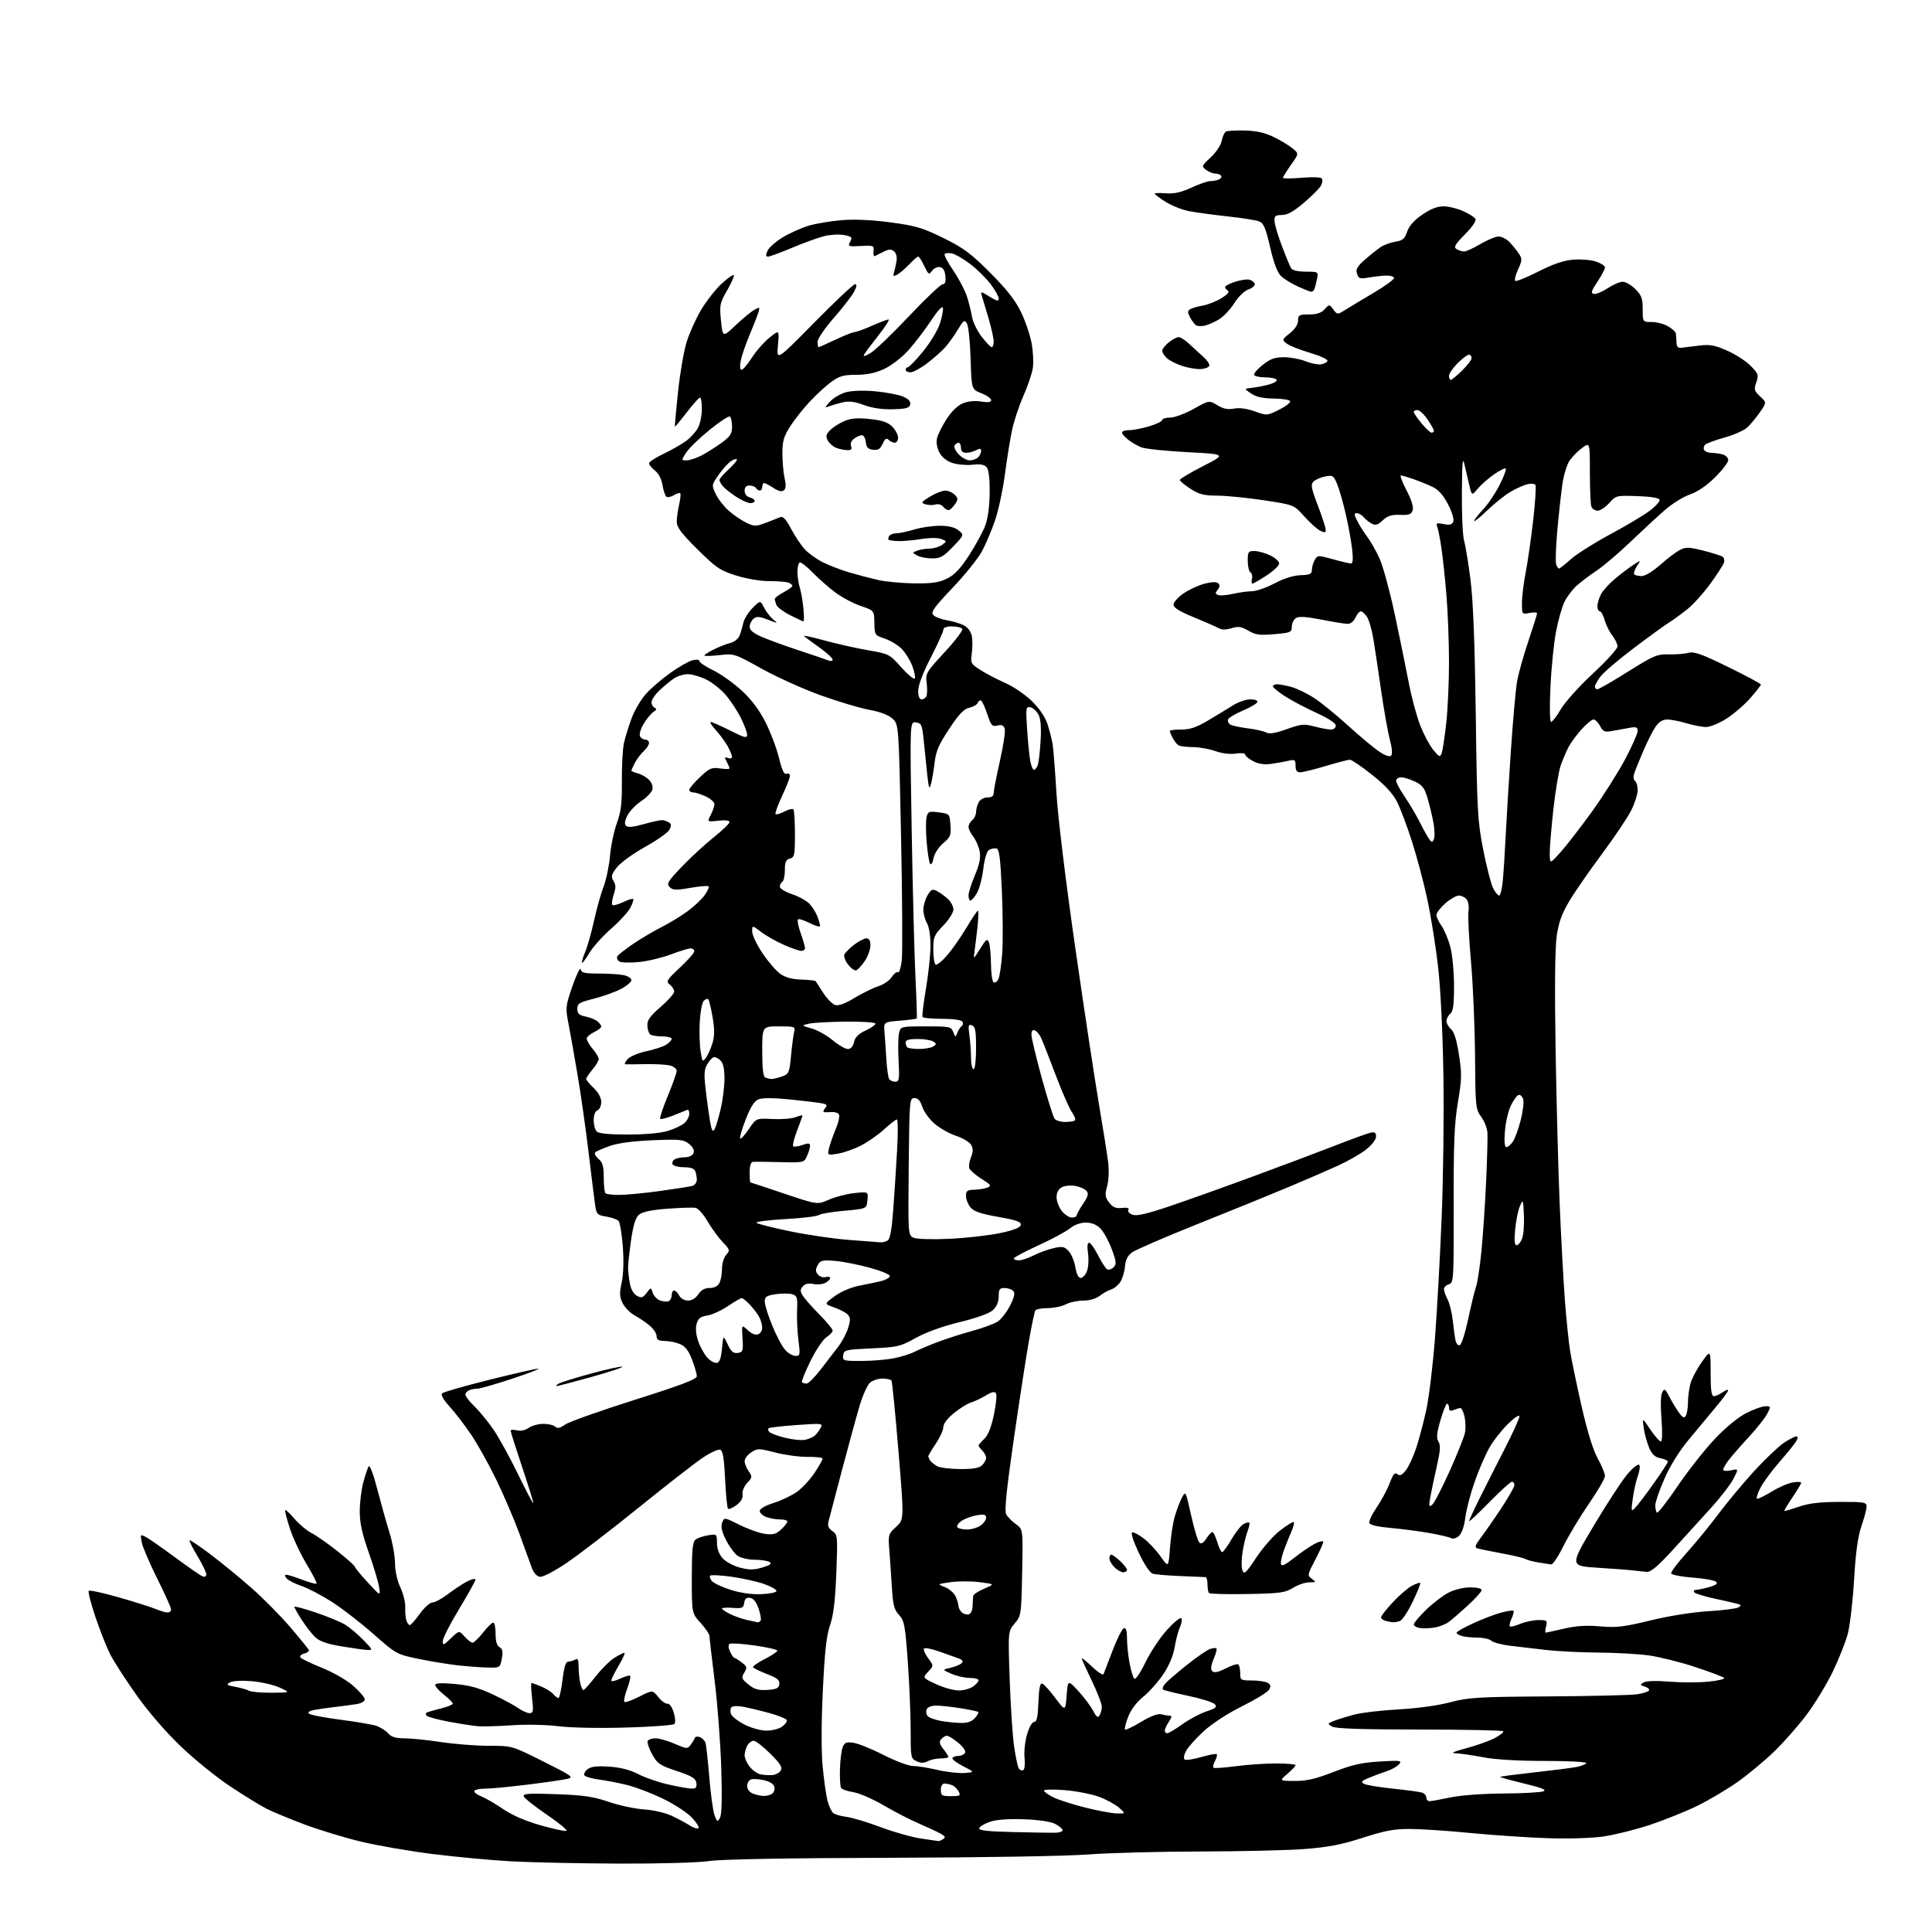 <?xml version="1.0" encoding="UTF-8" standalone="no"?>
<svg 
  version="1.1" 
  xmlns="http://www.w3.org/2000/svg" 
  xmlns:xlink="http://www.w3.org/1999/xlink" 
  xmlns:svg="http://www.w3.org/2000/svg"
  xmlns:rdf="http://www.w3.org/1999/02/22-rdf-syntax-ns#"
  xmlns:cc="http://creativecommons.org/ns#"
  xmlns:dc="http://purl.org/dc/elements/1.1/"
  viewBox="0 0 768 768"
  width="768"
  height="768"
>
<style>svg {background-color: white; }</style>"
<path stroke="none" fill="black" fill-rule="evenodd" d="M246.00,740.81C230.32,740.75 210.97,740.34 203.00,739.90C195.03,739.45 180.90,738.13 171.62,736.96C162.33,735.79 149.46,733.54 143.02,731.96C136.58,730.39 126.61,727.34 120.88,725.19C115.15,723.03 108.44,720.25 105.98,719.01C103.51,717.76 97.01,713.76 91.52,710.12C86.03,706.48 77.13,699.27 71.75,694.10C65.81,688.41 58.86,680.34 54.10,673.60C49.78,667.50 45.12,660.25 43.74,657.50C42.35,654.75 39.74,648.12 37.93,642.76C36.12,637.41 34.93,632.74 35.28,632.38C35.64,632.03 41.01,633.19 47.21,634.97C53.42,636.74 60.02,638.83 61.87,639.60C63.73,640.37 65.86,641.00 66.62,641.00C67.38,641.00 68.00,640.44 68.00,639.75C68.00,639.06 65.53,633.55 62.50,627.50C59.48,621.45 56.71,614.99 56.35,613.14C55.72,609.85 55.76,609.80 58.07,611.03C59.36,611.73 64.63,615.41 69.78,619.21C74.92,623.00 79.78,626.36 80.57,626.66C81.40,626.98 82.00,626.62 82.00,625.80C82.00,625.02 80.42,621.75 78.48,618.54C76.55,615.33 75.14,612.52 75.36,612.31C75.58,612.09 79.30,614.58 83.63,617.85C87.96,621.12 95.33,627.16 100.00,631.27C104.67,635.38 111.65,642.44 115.50,646.96C119.35,651.47 122.63,655.52 122.79,655.95C122.95,656.39 122.12,657.00 120.94,657.31C119.76,657.61 119.06,658.29 119.39,658.81C119.71,659.34 123.57,661.21 127.96,662.98C132.53,664.82 137.89,667.91 140.48,670.19C142.96,672.38 145.00,674.79 145.00,675.54C145.00,676.32 143.59,677.13 141.75,677.41C139.96,677.69 136.25,678.18 133.50,678.51C130.75,678.83 127.00,679.36 125.18,679.68C123.13,680.03 122.21,680.61 122.78,681.18C123.29,681.69 128.84,682.77 135.10,683.58C141.37,684.39 147.86,685.49 149.53,686.03C151.20,686.57 153.33,687.91 154.27,689.01C155.53,690.48 157.23,691.00 160.74,691.01C163.36,691.01 169.96,691.68 175.41,692.51C180.86,693.33 189.41,693.99 194.41,693.99C203.50,693.97 203.50,693.97 215.96,700.21C227.56,706.01 228.22,706.49 225.46,707.14C223.83,707.52 216.65,708.56 209.50,709.44C202.35,710.32 194.84,711.04 192.81,711.02C190.78,711.01 188.87,711.40 188.57,711.88C188.27,712.37 189.48,713.35 191.26,714.06C193.04,714.77 196.97,717.05 200.00,719.13C203.53,721.55 208.81,723.85 214.73,725.54C219.81,726.99 224.48,728.01 225.11,727.80C225.75,727.58 222.30,724.71 217.45,721.42C212.61,718.12 208.44,714.81 208.19,714.07C207.83,712.98 210.21,712.82 221.12,713.22C232.01,713.61 235.90,714.18 242.00,716.27C246.12,717.68 252.43,719.03 256.00,719.27C259.67,719.51 264.46,720.61 267.00,721.80C269.48,722.96 272.72,724.69 274.21,725.66C275.70,726.62 277.24,727.09 277.64,726.69C278.04,726.29 276.82,724.37 274.93,722.41C273.04,720.45 267.90,717.11 263.50,714.99C259.10,712.87 252.80,710.45 249.50,709.62C246.20,708.79 241.13,707.80 238.23,707.42C235.33,707.04 232.67,706.28 232.32,705.72C231.98,705.16 232.55,704.05 233.60,703.26C234.97,702.22 237.35,701.95 242.19,702.27C246.69,702.58 250.44,703.54 253.69,705.23C256.33,706.61 261.74,708.47 265.70,709.37C269.66,710.27 273.85,711.00 275.02,711.00C276.65,711.00 277.06,710.48 276.82,708.75C276.56,706.92 275.09,706.03 269.01,704.00C262.22,701.73 261.31,701.11 259.19,697.26C257.91,694.93 257.15,692.57 257.49,692.01C257.84,691.46 259.25,691.00 260.62,691.00C262.00,691.00 265.41,691.98 268.20,693.18C273.07,695.28 273.31,695.29 274.60,693.54C275.33,692.54 276.07,691.30 276.23,690.80C276.40,690.30 277.30,690.18 278.23,690.54C279.16,690.89 280.16,691.93 280.45,692.85C280.74,693.76 281.43,699.97 281.97,706.64C282.52,713.31 283.45,720.06 284.05,721.63C285.06,724.30 285.22,724.36 286.21,722.59C286.92,721.33 287.08,714.60 286.70,702.59C286.39,692.64 285.20,677.08 284.07,668.00C282.94,658.92 282.01,650.94 282.01,650.25C282.00,649.57 280.43,647.26 278.50,645.13C275.00,641.26 275.00,641.26 275.00,627.25C275.00,616.41 275.32,612.98 276.41,612.07C277.19,611.43 279.44,610.64 281.41,610.32C284.97,609.74 285.00,609.77 285.00,613.31C285.00,615.60 285.81,617.80 287.25,619.42C288.49,620.82 291.59,622.49 294.16,623.16C297.86,624.12 299.71,624.10 303.08,623.09C306.22,622.15 306.96,621.59 305.91,620.93C305.14,620.43 302.46,620.02 299.97,620.02C297.48,620.01 294.44,619.29 293.20,618.43C291.97,617.57 289.90,614.75 288.60,612.18C286.92,608.84 286.48,606.87 287.07,605.30C287.90,603.11 287.90,603.11 293.99,606.16C297.35,607.83 301.89,609.44 304.09,609.74C307.33,610.17 308.54,609.84 310.54,607.96C311.89,606.69 313.00,605.28 313.00,604.83C313.00,604.37 311.68,604.00 310.07,604.00C308.45,604.00 305.98,603.56 304.57,603.02C303.15,602.49 302.00,601.41 302.00,600.62C302.00,599.76 304.22,598.49 307.57,597.43C310.63,596.47 314.83,594.46 316.90,592.96C318.96,591.46 322.08,588.08 323.83,585.45C325.57,582.81 327.00,580.29 327.00,579.85C327.00,579.41 324.34,579.08 321.09,579.13C317.85,579.17 312.05,578.40 308.21,577.41C301.61,575.71 301.09,575.71 298.62,577.33C297.18,578.27 296.00,579.84 296.00,580.80C296.00,581.77 296.72,583.59 297.61,584.85C299.11,587.00 299.08,587.29 297.03,589.47C295.77,590.81 294.98,592.75 295.17,594.03C295.39,595.54 294.61,596.93 292.77,598.31C291.26,599.44 289.75,600.08 289.40,599.73C289.05,599.38 288.53,594.09 288.24,587.96C287.85,579.76 287.34,576.68 286.32,576.29C285.56,576.00 282.49,577.38 279.50,579.37C276.52,581.35 265.02,590.29 253.95,599.24C242.88,608.18 229.96,618.11 225.23,621.30C220.23,624.67 215.79,626.97 214.61,626.80C213.32,626.61 212.11,625.22 211.32,623.00C210.63,621.08 208.42,615.00 206.41,609.50C204.40,604.00 200.30,594.44 197.30,588.26C194.31,582.08 189.79,573.98 187.27,570.26C184.75,566.54 180.91,561.55 178.74,559.16C176.30,556.47 175.14,554.46 175.72,553.88C176.23,553.37 184.70,550.94 194.54,548.48C204.39,546.01 213.13,544.03 213.97,544.07C214.81,544.10 210.14,545.90 203.58,548.07C197.03,550.23 190.88,552.00 189.91,552.00C188.95,552.00 187.45,552.27 186.58,552.61C185.71,552.94 185.00,553.75 185.00,554.41C185.00,555.07 186.62,557.16 188.60,559.05C190.58,560.95 193.99,565.12 196.19,568.32C198.38,571.53 202.83,579.63 206.08,586.32C209.33,593.02 211.99,598.03 212.00,597.46C212.00,596.89 209.97,590.38 207.50,583.00C205.03,575.62 203.00,569.22 203.00,568.77C203.00,568.33 204.10,568.24 205.45,568.58C206.95,568.95 208.77,568.58 210.17,567.59C211.42,566.72 214.05,566.00 216.02,566.00C217.99,566.00 220.11,566.51 220.72,567.12C221.55,567.95 222.58,567.73 224.67,566.28C226.23,565.19 238.64,560.78 252.25,556.48C270.80,550.61 277.00,548.26 277.00,547.08C277.00,546.21 276.15,543.26 275.11,540.52C273.74,536.92 272.42,535.19 270.36,534.31C268.79,533.64 266.04,533.07 264.25,533.05C261.73,533.01 261.00,532.57 261.00,531.09C261.00,530.04 259.71,528.13 258.13,526.84C256.55,525.55 253.88,523.75 252.20,522.84C250.52,521.92 248.43,519.81 247.57,518.14C246.26,515.60 246.19,514.23 247.13,509.84C247.83,506.59 248.00,501.15 247.58,495.58C247.20,490.63 246.46,486.06 245.93,485.41C245.40,484.77 243.21,483.97 241.07,483.63C237.49,483.05 237.13,482.71 236.61,479.25C236.30,477.19 235.12,467.76 234.00,458.29C232.87,448.83 230.85,434.66 229.51,426.79C228.17,418.93 226.54,409.74 225.88,406.37C224.76,400.58 224.85,399.78 227.59,391.92C229.19,387.34 230.64,384.36 230.82,385.29C231.09,386.70 232.33,387.00 237.95,387.00C241.69,387.00 246.16,387.28 247.88,387.62C249.59,387.97 251.00,388.86 251.00,389.60C251.00,390.35 249.09,391.96 246.75,393.17C244.41,394.39 239.57,396.12 236.00,397.01C230.27,398.45 229.50,398.92 229.50,401.03C229.50,402.92 230.18,403.56 232.74,404.08C234.53,404.45 236.67,405.31 237.49,405.99C238.32,406.68 239.00,407.62 239.00,408.07C239.00,408.52 237.80,409.48 236.32,410.20C234.85,410.91 233.48,412.01 233.28,412.62C233.08,413.24 234.06,415.11 235.46,416.77C236.86,418.43 238.00,420.33 238.00,421.00C238.00,421.67 236.88,423.55 235.50,425.18C234.12,426.82 233.00,428.48 233.00,428.89C233.00,429.29 234.35,430.92 236.00,432.50C237.89,434.31 239.00,436.38 239.00,438.08C239.00,439.57 238.32,441.05 237.50,441.36C236.58,441.71 236.00,443.23 236.00,445.27C236.00,447.10 236.54,449.14 237.20,449.80C237.99,450.59 242.21,451.00 249.54,451.00C256.32,451.00 262.54,450.44 265.44,449.57C268.05,448.78 271.05,447.36 272.09,446.41C273.14,445.47 274.00,443.82 274.00,442.76C274.00,441.70 273.66,440.98 273.25,441.17C272.83,441.35 270.35,442.35 267.72,443.39C265.10,444.44 262.72,445.05 262.43,444.77C262.14,444.48 263.50,440.39 265.45,435.68C267.40,430.97 269.00,426.46 269.00,425.67C269.00,424.87 267.80,423.92 266.33,423.55C264.87,423.18 260.48,422.94 256.58,423.01C252.69,423.09 249.09,423.11 248.60,423.07C248.10,423.03 248.49,422.12 249.46,421.05C250.43,419.97 253.76,418.56 256.86,417.90C259.96,417.25 263.51,416.09 264.75,415.33C265.99,414.57 267.00,413.51 267.00,412.98C267.00,412.44 265.31,411.99 263.25,411.98C261.19,411.98 259.04,411.64 258.49,411.23C257.93,410.83 257.41,409.25 257.34,407.72C257.24,405.52 258.33,403.97 262.60,400.28C265.57,397.71 268.00,394.97 268.00,394.17C268.00,393.37 267.21,392.12 266.25,391.38C264.65,390.16 264.99,389.59 270.25,384.67C273.41,381.72 276.00,378.78 276.00,378.15C276.00,377.52 275.34,377.00 274.52,377.00C273.71,377.00 270.17,378.08 266.65,379.41C263.14,380.73 257.39,382.10 253.88,382.44C250.37,382.79 246.88,382.66 246.12,382.15C245.36,381.64 245.05,380.72 245.43,380.11C245.81,379.49 248.68,377.25 251.81,375.13C254.94,373.01 259.98,370.03 263.00,368.52C266.02,367.00 270.63,364.20 273.23,362.30C275.84,360.41 278.92,357.51 280.09,355.87C281.26,354.23 281.97,352.64 281.66,352.33C281.36,352.03 278.09,352.30 274.40,352.94C268.70,353.94 267.46,353.89 266.20,352.62C264.88,351.30 265.44,350.37 271.10,344.46C274.62,340.79 280.31,335.55 283.75,332.81C287.19,330.07 290.00,327.36 290.00,326.78C290.00,326.14 288.29,325.93 285.54,326.24C281.08,326.75 281.08,326.75 282.54,323.92C283.34,322.37 284.00,320.45 284.00,319.66C284.00,318.87 282.47,317.50 280.60,316.61C278.73,315.73 276.48,315.00 275.60,315.00C274.72,315.00 274.00,314.53 274.00,313.96C274.00,313.39 275.91,311.12 278.25,308.92C282.05,305.34 282.90,304.97 286.25,305.47C288.31,305.77 290.00,305.76 290.00,305.45C290.00,305.13 289.50,303.93 288.88,302.78C287.94,301.02 288.02,300.79 289.38,301.32C290.27,301.66 291.00,301.46 291.00,300.87C291.00,300.29 290.22,298.39 289.27,296.65C288.31,294.92 286.20,292.04 284.57,290.25C282.94,288.46 282.03,287.00 282.55,287.00C283.07,287.00 286.54,288.54 290.25,290.41C295.95,293.28 297.00,293.54 297.00,292.10C297.00,291.16 295.88,288.14 294.50,285.38C293.13,282.62 290.42,278.52 288.50,276.27C286.57,274.02 283.05,271.24 280.68,270.09C278.31,268.94 275.04,268.00 273.41,268.00C271.78,268.00 269.33,268.74 267.97,269.65C266.61,270.56 264.04,272.67 262.25,274.35C260.46,276.02 259.00,278.17 259.00,279.11C259.00,280.06 259.56,281.07 260.25,281.36C261.16,281.74 261.04,282.18 259.83,282.95C258.91,283.53 257.18,285.60 255.98,287.53C254.78,289.47 254.06,291.71 254.37,292.53C254.68,293.34 255.63,294.00 256.47,294.00C257.31,294.00 258.00,294.61 258.00,295.35C258.00,296.08 257.05,297.55 255.90,298.59C254.74,299.64 253.17,301.71 252.40,303.20C251.63,304.68 251.00,306.10 251.00,306.34C251.00,306.58 252.14,307.07 253.53,307.42C254.91,307.77 256.91,308.91 257.95,309.95C259.09,311.09 259.64,312.65 259.33,313.86C259.04,314.96 257.06,317.02 254.93,318.43C252.80,319.84 250.33,322.40 249.44,324.11C248.33,326.25 248.15,327.55 248.86,328.26C249.57,328.97 251.73,328.78 255.76,327.65C258.99,326.74 262.28,326.01 263.07,326.02C263.85,326.02 265.11,326.42 265.85,326.89C266.90,327.55 266.95,328.22 266.09,329.84C265.47,330.99 261.09,334.08 256.35,336.71C251.57,339.37 246.60,342.98 245.18,344.84C243.00,347.68 242.81,348.47 243.87,350.16C244.83,351.69 244.85,352.94 243.95,355.64C243.32,357.56 243.08,359.41 243.41,359.75C243.75,360.08 245.65,359.58 247.64,358.64C249.62,357.69 251.45,357.12 251.70,357.36C251.95,357.61 251.44,359.18 250.58,360.84C249.72,362.50 246.28,366.26 242.93,369.18C239.58,372.11 235.70,376.43 234.30,378.80C232.90,381.16 231.58,382.91 231.37,382.70C231.15,382.48 231.72,380.55 232.62,378.40C233.53,376.26 235.11,370.68 236.14,366.00C237.16,361.32 238.86,355.25 239.92,352.50C240.98,349.75 242.14,344.23 242.49,340.22C242.84,336.22 244.06,330.37 245.21,327.22C246.88,322.64 247.28,319.32 247.20,310.50C247.15,304.45 247.53,297.62 248.04,295.32C248.56,293.01 249.94,288.57 251.11,285.43C252.28,282.30 254.85,277.96 256.82,275.78C258.79,273.60 263.13,269.87 266.47,267.49C269.81,265.10 273.77,262.85 275.27,262.47C276.87,262.07 278.00,262.19 278.00,262.77C278.00,263.32 280.50,264.99 283.55,266.48C286.60,267.97 291.70,271.61 294.89,274.56C298.84,278.21 301.86,282.26 304.35,287.21C306.37,291.22 308.76,297.56 309.66,301.30C310.84,306.15 311.69,307.95 312.66,307.58C313.39,307.29 314.00,307.67 314.00,308.42C314.00,309.17 312.60,312.77 310.88,316.44C309.17,320.10 308.00,323.33 308.29,323.62C308.58,323.91 310.15,323.46 311.78,322.61C313.41,321.77 315.03,321.36 315.37,321.71C315.72,322.05 316.00,326.48 316.00,331.55C316.00,339.93 315.82,340.81 314.00,341.29C312.42,341.70 312.00,342.65 312.00,345.85C312.00,348.07 311.55,350.16 311.00,350.50C310.45,350.84 310.00,351.73 310.00,352.48C310.00,353.23 312.19,354.57 314.86,355.45C317.53,356.34 320.65,358.06 321.79,359.28C322.93,360.50 324.35,362.77 324.93,364.32C325.52,365.86 326.00,367.56 326.00,368.09C326.00,368.61 324.16,368.10 321.90,366.95C319.65,365.80 317.53,365.14 317.19,365.48C316.85,365.82 317.34,368.28 318.28,370.93C319.23,373.59 320.00,376.27 320.00,376.88C320.00,377.50 319.34,378.00 318.53,378.00C317.72,378.00 314.58,376.90 311.54,375.56C308.51,374.22 304.45,371.92 302.51,370.44C299.00,367.76 299.00,367.76 299.00,370.27C299.00,371.64 300.83,375.52 303.07,378.87C305.31,382.22 308.49,385.93 310.14,387.10C312.20,388.56 314.82,389.28 318.51,389.40C321.47,389.48 324.05,389.77 324.24,390.03C324.43,390.29 325.78,392.38 327.25,394.67C328.72,396.96 330.84,399.13 331.95,399.49C333.33,399.92 335.85,399.01 339.74,396.66C342.91,394.75 347.15,392.67 349.17,392.04C351.19,391.41 353.57,389.78 354.46,388.42C355.36,387.05 356.48,386.18 356.97,386.48C357.46,386.78 358.13,384.66 358.47,381.76C358.81,378.87 358.68,356.58 358.18,332.24C357.27,287.98 357.27,287.98 354.80,285.69C353.20,284.21 349.94,282.97 345.50,282.15C341.73,281.45 333.00,278.84 326.08,276.34C319.16,273.83 308.63,269.08 302.69,265.77C291.98,259.81 291.82,259.76 285.94,260.43C282.67,260.80 280.00,260.86 280.00,260.57C280.00,260.28 281.69,259.20 283.75,258.16C285.81,257.13 288.75,255.98 290.28,255.61C291.82,255.25 293.47,253.94 293.96,252.72C294.46,251.50 295.14,249.20 295.48,247.62C295.82,246.04 297.48,243.36 299.17,241.68C302.24,238.61 302.24,238.61 303.73,241.55C304.55,243.17 306.19,245.28 307.36,246.24C309.40,247.89 309.30,247.90 305.27,246.34C301.84,245.02 300.76,244.95 299.52,245.98C298.69,246.68 298.00,248.11 298.00,249.16C298.00,250.48 299.46,251.71 302.75,253.14C305.36,254.28 312.00,256.70 317.50,258.52C323.00,260.33 328.29,262.13 329.25,262.52C330.23,262.91 331.00,262.76 331.00,262.19C331.00,261.63 328.64,259.48 325.75,257.41C322.86,255.34 320.10,253.31 319.60,252.88C319.11,252.46 322.71,253.21 327.60,254.56C332.50,255.91 340.32,257.67 345.00,258.47C353.35,259.90 353.58,260.02 358.19,265.19C360.78,268.08 363.20,270.13 363.59,269.74C363.97,269.36 363.54,267.09 362.63,264.69C361.71,262.30 359.73,259.16 358.23,257.72C356.73,256.29 353.74,254.52 351.58,253.80C347.75,252.53 347.66,252.39 347.58,247.60C347.50,242.70 347.50,242.70 342.19,240.89C339.27,239.89 334.77,237.52 332.19,235.61C329.61,233.71 325.51,230.11 323.08,227.62C320.66,225.13 318.29,223.32 317.83,223.60C317.38,223.89 317.00,225.60 317.00,227.41C317.00,229.22 317.42,232.01 317.93,233.60C318.44,235.20 319.08,238.86 319.36,241.75C319.63,244.64 319.64,247.00 319.39,247.00C319.14,247.00 316.75,245.90 314.09,244.55C311.43,243.20 308.97,241.36 308.62,240.46C308.28,239.57 308.00,238.49 308.00,238.08C308.00,237.66 309.57,236.47 311.50,235.43C313.43,234.39 315.00,233.25 315.00,232.88C315.00,232.51 314.29,231.94 313.42,231.61C312.55,231.27 309.09,231.00 305.74,231.00C302.21,231.00 296.66,230.06 292.57,228.77C286.22,226.77 284.66,225.71 277.25,218.36C270.73,211.90 269.01,209.59 269.02,207.34C269.04,205.78 269.46,202.71 269.97,200.53C270.48,198.34 270.67,196.34 270.40,196.07C270.13,195.80 269.01,196.14 267.91,196.82C266.82,197.51 265.49,197.80 264.96,197.48C264.44,197.15 263.72,195.10 263.37,192.91C262.98,190.46 261.83,188.22 260.37,187.07C259.07,186.05 258.00,184.75 258.00,184.18C258.00,183.61 260.59,181.91 263.75,180.41C266.91,178.90 270.96,176.59 272.75,175.28C274.54,173.97 276.68,171.59 277.50,170.00C278.33,168.40 279.00,165.05 279.00,162.55C279.00,160.05 278.66,158.02 278.25,158.04C277.84,158.06 275.48,160.71 273.00,163.93C270.52,167.15 268.41,169.70 268.29,169.60C268.18,169.50 268.73,163.35 269.51,155.93C270.29,148.51 271.83,139.53 272.94,135.97C274.04,132.41 276.64,126.65 278.71,123.16C280.78,119.67 284.43,115.02 286.81,112.82C289.20,110.62 291.39,109.06 291.68,109.35C291.98,109.64 290.80,112.35 289.07,115.37C286.13,120.52 285.97,121.28 286.61,127.50C287.29,134.14 287.29,134.14 292.40,129.32C295.20,126.66 298.55,123.90 299.84,123.18C302.04,121.95 302.13,122.01 301.47,124.19C301.08,125.46 299.49,129.54 297.93,133.25C296.37,136.96 294.80,141.57 294.43,143.50C294.04,145.62 294.17,147.00 294.78,147.00C295.34,147.00 297.19,144.83 298.89,142.17C300.59,139.52 303.75,135.93 305.90,134.20C309.80,131.06 309.80,131.06 309.24,137.26C308.68,143.46 308.68,143.46 323.68,128.23C331.93,119.85 339.21,113.00 339.86,113.00C340.71,113.00 340.61,113.86 339.53,115.94C338.69,117.56 335.08,122.22 331.51,126.31C327.86,130.47 325.00,134.67 325.00,135.87C325.00,137.04 325.18,138.00 325.41,138.00C325.64,138.00 328.67,136.65 332.16,135.00C335.65,133.35 339.05,132.00 339.72,132.00C340.39,132.00 343.49,130.87 346.60,129.50C349.71,128.12 352.68,127.00 353.21,127.00C353.74,127.00 351.96,129.81 349.25,133.25C346.55,136.69 343.97,140.13 343.52,140.89C342.97,141.84 343.75,141.68 345.97,140.39C347.77,139.35 354.66,132.76 361.28,125.75C367.90,118.74 373.95,113.00 374.72,113.00C375.70,113.00 376.03,112.02 375.81,109.76C375.60,107.57 374.91,106.40 373.67,106.17C372.67,105.98 371.25,106.64 370.52,107.64C369.29,109.33 369.06,109.18 367.41,105.73C366.43,103.68 365.35,102.00 365.00,102.00C364.66,102.00 363.05,103.39 361.44,105.09C359.82,106.78 357.67,108.62 356.66,109.17C355.12,110.00 354.90,109.86 355.37,108.34C355.67,107.33 356.13,105.29 356.38,103.81C356.66,102.18 356.27,100.64 355.39,99.91C354.25,98.97 353.35,99.00 351.22,100.07C349.72,100.82 348.16,101.60 347.75,101.80C347.33,102.00 347.11,101.12 347.25,99.83C347.49,97.62 347.23,97.51 342.20,97.79C337.18,98.06 336.95,97.96 337.96,96.08C338.90,94.31 338.64,94.02 335.49,93.43C333.55,93.07 330.00,93.27 327.59,93.87C325.19,94.48 319.47,96.55 314.89,98.49C310.31,100.42 305.99,102.00 305.30,102.00C304.34,102.00 304.30,101.44 305.11,99.66C305.70,98.37 308.50,95.93 311.34,94.23C314.18,92.54 318.83,90.48 321.68,89.65C324.53,88.83 330.38,87.86 334.68,87.51C339.68,87.10 346.65,87.42 354.00,88.40C364.01,89.74 366.73,90.55 375.00,94.61C383.00,98.55 385.93,100.72 393.59,108.40C400.16,114.97 403.56,119.31 405.84,124.00C407.58,127.58 409.49,133.19 410.09,136.47C410.69,139.76 410.90,144.22 410.55,146.40C410.21,148.57 408.52,153.53 406.80,157.42C405.08,161.31 403.06,167.43 402.30,171.00C401.54,174.57 400.27,182.46 399.48,188.53C398.68,194.60 396.92,202.82 395.57,206.80C394.22,210.77 391.85,216.36 390.30,219.22C388.76,222.07 383.51,228.59 378.63,233.71C371.43,241.26 369.98,243.27 370.94,244.42C371.59,245.20 374.00,246.16 376.31,246.54C378.61,246.92 381.68,247.84 383.12,248.57C384.68,249.37 385.96,251.06 386.30,252.75C386.61,254.30 386.62,257.43 386.31,259.70C385.78,263.66 385.92,263.93 389.88,266.42C392.15,267.86 396.59,270.17 399.75,271.56C402.91,272.95 407.63,276.19 410.24,278.75C413.25,281.71 415.50,285.05 416.44,287.95C417.24,290.45 418.15,294.07 418.46,296.00C418.76,297.93 419.44,306.70 419.97,315.50C420.52,324.77 423.65,350.43 427.40,376.50C430.96,401.25 435.22,429.38 436.86,439.00C438.50,448.62 440.14,459.01 440.51,462.08C440.90,465.29 440.72,469.32 440.10,471.58C439.16,474.94 439.28,475.86 440.88,478.00C442.34,479.94 443.48,480.43 445.99,480.17C448.12,479.95 448.99,480.21 448.54,480.93C448.17,481.54 448.88,482.39 450.16,482.86C451.84,483.49 455.76,482.59 464.97,479.48C471.86,477.15 486.73,471.85 498.00,467.69C509.27,463.54 523.90,458.04 530.50,455.47C537.10,452.89 543.51,450.56 544.75,450.28C546.51,449.88 547.00,450.21 547.00,451.80C547.00,452.97 545.34,455.15 543.08,456.94C540.93,458.64 535.86,461.54 531.83,463.38C527.80,465.21 519.10,468.99 512.50,471.76C505.90,474.54 489.70,481.13 476.50,486.40C463.30,491.68 451.38,496.83 450.00,497.85C448.25,499.14 447.40,500.84 447.18,503.49C447.01,505.57 446.18,508.32 445.34,509.60C444.51,510.88 442.85,512.23 441.66,512.60C440.47,512.97 438.43,514.11 437.12,515.14C435.67,516.26 433.10,517.00 430.62,517.01C428.35,517.01 425.21,517.68 423.64,518.51C422.06,519.33 418.82,520.00 416.44,520.00C414.07,520.00 411.87,520.41 411.56,520.91C411.25,521.41 410.09,526.92 408.99,533.16C407.89,539.40 405.18,557.00 402.97,572.28C400.06,592.47 399.24,600.58 399.98,601.96C400.54,603.01 402.27,604.77 403.83,605.88C406.67,607.90 406.67,607.90 406.32,625.07C405.99,641.93 405.93,642.29 403.34,645.37C400.71,648.50 400.71,648.50 401.36,667.50C401.72,677.95 402.50,689.92 403.10,694.09C403.70,698.26 404.54,702.26 404.98,702.97C405.42,703.68 406.22,703.98 406.77,703.64C407.31,703.31 407.54,701.11 407.28,698.76C407.01,696.41 407.45,692.25 408.25,689.50C409.10,686.58 410.29,684.50 411.10,684.50C412.15,684.50 412.57,682.56 412.79,676.68C413.00,671.13 413.44,668.97 414.29,669.25C414.96,669.46 417.30,672.04 419.50,674.98C423.50,680.32 423.50,680.32 424.00,674.02C424.50,667.71 424.50,667.71 428.67,672.24C430.96,674.73 433.59,678.24 434.52,680.03C435.81,682.54 436.41,682.97 437.09,681.90C437.57,681.13 437.98,679.58 437.98,678.45C437.99,677.32 436.20,672.67 434.00,668.12C431.80,663.57 430.00,659.57 430.00,659.22C430.00,658.88 431.86,660.37 434.13,662.55C436.39,664.72 438.44,666.05 438.67,665.50C438.89,664.95 440.53,660.71 442.29,656.07C444.06,651.44 446.06,647.46 446.75,647.24C447.62,646.96 448.00,648.17 448.00,651.28C448.00,653.73 448.46,658.14 449.01,661.08C449.57,664.02 450.42,666.82 450.90,667.30C451.40,667.80 453.30,665.02 455.32,660.84C457.26,656.80 461.09,651.02 463.82,648.00C466.55,644.98 469.13,642.84 469.56,643.25C469.98,643.66 469.76,645.23 469.07,646.75C468.38,648.26 467.43,651.86 466.96,654.75C466.42,658.04 464.76,662.03 462.51,665.41C460.54,668.39 456.95,672.44 454.55,674.41C451.76,676.69 449.54,679.64 448.44,682.52C447.49,685.01 446.93,687.27 447.21,687.54C447.48,687.81 450.36,686.43 453.60,684.47C457.27,682.26 460.25,681.11 461.50,681.44C462.60,681.73 464.11,681.98 464.87,681.99C465.95,682.00 465.90,682.50 464.62,684.46C463.73,685.82 463.00,687.40 463.00,687.96C463.00,688.53 463.45,689.00 464.00,689.00C464.55,689.00 467.21,687.41 469.91,685.47C472.61,683.53 476.93,681.22 479.50,680.34C483.44,679.00 483.97,678.54 482.82,677.39C482.07,676.64 477.26,675.15 472.13,674.08C466.99,673.00 462.55,671.88 462.25,671.59C461.96,671.29 462.34,670.28 463.11,669.35C463.87,668.42 467.75,665.07 471.72,661.90C475.69,658.74 479.88,655.85 481.04,655.49C482.20,655.12 483.35,655.01 483.59,655.26C483.83,655.50 483.31,657.40 482.44,659.48C481.33,662.15 481.18,663.58 481.92,664.32C482.67,665.07 484.22,664.76 487.19,663.25C489.50,662.08 491.75,661.34 492.19,661.62C492.64,661.89 493.00,663.44 493.00,665.06C493.00,667.90 493.16,668.00 497.75,668.02C500.36,668.02 503.18,668.46 504.00,668.99C505.14,669.72 505.25,670.37 504.43,671.72C503.84,672.70 499.03,675.64 493.75,678.26C488.06,681.08 481.85,685.11 478.52,688.16C475.43,690.98 472.25,694.55 471.45,696.09C470.58,697.78 470.39,699.12 470.97,699.48C471.50,699.81 474.46,699.34 477.54,698.45C480.62,697.55 483.38,697.04 483.66,697.32C483.93,697.60 483.64,698.81 483.00,700.00C482.36,701.19 482.07,702.41 482.36,702.69C482.64,702.98 486.58,702.71 491.10,702.11C495.62,701.50 502.85,701.00 507.16,701.00C511.47,701.00 515.00,701.30 515.00,701.68C515.00,702.05 513.54,703.61 511.75,705.14C508.50,707.92 508.50,707.92 514.65,707.96C519.40,707.99 522.93,707.17 530.15,704.37C537.56,701.50 541.37,700.64 548.50,700.22C556.67,699.74 557.38,699.84 556.17,701.30C555.44,702.18 553.19,703.44 551.17,704.11C549.15,704.77 545.95,705.96 544.05,706.76C541.22,707.93 540.89,708.36 542.21,709.10C543.09,709.59 548.24,710.45 553.66,711.01C559.07,711.57 564.29,712.28 565.25,712.58C566.21,712.89 567.00,713.78 567.00,714.57C567.00,715.36 567.56,716.00 568.25,716.00C568.94,716.00 572.65,715.33 576.50,714.52C580.60,713.65 589.29,713.00 597.50,712.95C605.20,712.90 612.40,712.51 613.49,712.08C614.97,711.50 612.98,710.70 605.77,708.96C600.42,707.67 596.18,706.48 596.35,706.32C596.51,706.15 602.71,705.35 610.13,704.52C617.54,703.70 625.05,702.74 626.82,702.39C628.59,702.03 630.28,701.35 630.58,700.87C630.88,700.39 623.53,700.00 614.15,700.00C603.21,700.00 594.39,699.47 589.34,698.50C585.03,697.68 580.15,696.98 578.50,696.95C576.52,696.91 577.93,696.25 582.65,695.01C586.59,693.98 591.69,692.18 594.00,691.00C596.31,689.82 597.90,688.56 597.53,688.20C597.16,687.83 582.16,687.53 564.18,687.52C540.90,687.50 530.92,687.16 529.50,686.32C527.59,685.20 527.64,685.09 530.50,684.00C532.15,683.37 535.79,682.25 538.59,681.52C541.38,680.79 549.26,679.88 556.09,679.50C563.45,679.09 571.76,677.94 576.50,676.68C583.75,674.75 587.42,674.53 615.50,674.35C632.55,674.24 648.40,673.86 650.73,673.51C653.05,673.17 655.20,672.49 655.49,672.01C655.79,671.54 655.05,670.83 653.85,670.45C651.85,669.82 651.81,669.68 653.44,668.77C654.51,668.17 658.55,668.06 663.67,668.49C668.32,668.87 675.29,668.87 679.15,668.48C683.02,668.10 685.80,667.42 685.34,666.98C684.88,666.53 679.68,664.58 673.79,662.64C667.89,660.70 659.65,658.64 655.46,658.06C651.28,657.48 642.38,656.97 635.68,656.93C628.98,656.89 619.67,656.44 615.00,655.93C610.33,655.41 603.69,654.64 600.26,654.21C596.84,653.78 593.48,652.88 592.81,652.21C592.15,651.55 589.78,650.99 587.55,650.99C585.32,650.98 582.49,650.70 581.25,650.37C580.01,650.04 579.00,649.44 579.00,649.03C579.00,648.63 582.04,646.91 585.75,645.22C589.46,643.53 594.46,641.63 596.85,641.01C599.24,640.38 601.40,640.06 601.64,640.31C601.88,640.55 601.53,641.93 600.87,643.38C600.22,644.82 599.90,646.24 600.18,646.52C600.46,646.80 602.32,646.35 604.31,645.51C606.31,644.68 609.57,644.00 611.58,644.00C614.96,644.00 615.17,644.18 614.59,646.50C614.24,647.88 614.17,649.00 614.42,649.00C614.67,649.00 617.94,648.29 621.69,647.42C626.57,646.29 630.65,646.03 636.08,646.51C642.56,647.08 645.43,646.74 656.08,644.15C663.45,642.35 672.80,640.86 679.08,640.48C684.90,640.12 690.28,639.44 691.05,638.97C692.23,638.24 692.22,638.03 690.97,637.63C690.16,637.37 686.02,636.41 681.77,635.51C677.52,634.61 673.78,633.45 673.46,632.94C673.14,632.42 673.47,632.00 674.19,631.99C674.91,631.99 677.24,631.51 679.37,630.91C682.08,630.16 682.92,629.52 682.19,628.79C681.61,628.21 677.43,627.46 672.90,627.12C668.37,626.78 664.51,626.04 664.32,625.47C664.13,624.91 666.82,621.31 670.30,617.47C673.78,613.64 679.48,606.67 682.97,602.00C686.47,597.33 692.92,589.58 697.31,584.78C701.71,579.99 707.03,574.93 709.13,573.53C711.24,572.14 713.43,571.00 714.01,571.00C714.72,571.00 714.75,571.59 714.12,572.75C713.60,573.71 710.62,577.42 707.49,581.00C704.37,584.58 700.93,589.23 699.84,591.35C698.75,593.46 698.09,595.43 698.38,595.71C698.67,596.00 701.24,594.79 704.11,593.03C706.97,591.26 710.82,589.58 712.66,589.28C714.50,588.98 716.00,589.04 716.00,589.41C716.00,589.78 714.44,592.40 712.53,595.23C710.62,598.07 709.16,600.49 709.29,600.62C709.42,600.75 711.99,600.00 715.01,598.96C719.04,597.57 723.37,597.06 731.25,597.03C741.04,597.00 742.00,597.16 742.00,598.84C742.00,599.86 741.09,603.34 739.97,606.59C738.53,610.77 737.67,616.98 737.02,627.99C736.52,636.52 735.39,646.20 734.51,649.50C733.64,652.80 730.94,659.59 728.52,664.59C726.10,669.58 721.44,677.23 718.18,681.59C714.91,685.94 709.15,692.50 705.37,696.16C701.59,699.83 695.07,705.26 690.88,708.24C686.69,711.22 679.43,715.53 674.76,717.82C670.08,720.10 661.59,723.52 655.88,725.42C650.17,727.31 641.84,729.39 637.38,730.03C632.58,730.72 623.36,730.99 614.88,730.70C606.97,730.42 593.30,729.50 584.50,728.64C575.70,727.78 564.94,727.06 560.60,727.04C554.21,727.01 550.60,727.68 541.77,730.53C533.36,733.25 528.05,734.28 518.67,735.01C511.98,735.53 493.23,735.97 477.00,736.00C460.77,736.02 440.75,736.56 432.50,737.18C423.88,737.84 390.29,738.40 353.50,738.50C312.28,738.61 286.83,739.07 282.00,739.79C277.66,740.44 262.49,740.87 246.00,740.81zM373.00,731.86C373.27,731.92 374.12,731.57 374.89,731.09C375.98,730.40 375.77,729.94 373.89,728.89C372.57,728.15 368.68,726.35 365.24,724.87C361.80,723.39 355.50,720.14 351.24,717.64C346.98,715.15 341.58,712.80 339.23,712.42C336.88,712.04 334.68,711.29 334.34,710.74C334.00,710.18 333.80,706.86 333.89,703.34C333.99,699.83 334.46,695.91 334.95,694.63C335.68,692.71 336.39,692.39 339.16,692.76C341.00,693.00 346.40,695.17 351.16,697.60C355.92,700.02 361.18,702.00 362.85,702.00C364.51,702.00 368.89,702.70 372.56,703.55C376.24,704.40 381.11,704.96 383.38,704.79C387.50,704.48 387.50,704.48 382.80,702.07C380.21,700.74 378.33,699.28 378.61,698.82C378.89,698.37 379.96,698.00 381.00,698.00C382.04,698.00 383.21,697.47 383.61,696.82C384.05,696.12 382.98,694.51 380.96,692.82C379.10,691.27 377.05,690.00 376.41,690.00C375.77,690.00 374.74,690.61 374.12,691.36C373.26,692.40 373.46,693.32 374.99,695.27C376.10,696.67 377.00,698.08 377.00,698.41C377.00,698.73 375.62,699.00 373.93,699.00C372.25,699.00 369.94,699.50 368.81,700.10C367.32,700.90 366.08,700.90 364.37,700.12C362.08,699.08 362.00,698.66 362.00,687.77C362.00,681.57 361.49,669.30 360.86,660.50C359.82,645.99 359.49,644.26 357.38,641.97C355.41,639.84 354.96,638.02 354.50,630.47C354.20,625.54 353.74,618.88 353.48,615.69C353.04,610.16 353.18,609.73 356.21,606.95C359.41,604.04 359.41,604.04 357.15,576.84C355.91,561.88 354.67,549.27 354.39,548.82C354.11,548.37 352.48,548.00 350.77,548.00C349.06,548.00 346.83,548.75 345.82,549.66C344.81,550.57 343.02,554.51 341.83,558.41C340.65,562.31 337.49,573.83 334.81,584.00C332.13,594.17 329.67,603.54 329.34,604.82C328.91,606.49 329.34,607.55 330.89,608.64C332.98,610.10 333.02,610.59 332.45,625.32C332.01,636.34 331.33,642.01 329.96,646.00C328.53,650.16 327.83,656.50 327.09,672.01C326.47,684.88 326.45,696.18 327.03,702.33C327.54,707.73 328.42,713.86 328.99,715.96C329.55,718.05 330.57,720.21 331.26,720.75C331.94,721.29 334.31,721.96 336.53,722.24C338.74,722.52 344.87,724.36 350.13,726.34C355.40,728.31 362.59,730.34 366.11,730.84C369.62,731.34 372.73,731.80 373.00,731.86zM419.50,728.55C421.15,728.52 422.45,728.05 422.39,727.50C422.33,726.95 420.98,725.83 419.39,725.01C417.62,724.10 412.83,723.40 407.00,723.19C400.91,722.98 396.09,723.33 393.58,724.18C391.42,724.91 389.47,726.05 389.25,726.72C388.95,727.63 392.36,728.03 402.68,728.27C410.28,728.46 417.85,728.58 419.50,728.55zM444.00,720.87C447.50,720.94 447.50,720.94 444.80,718.56C443.31,717.25 439.71,715.30 436.80,714.23C433.88,713.15 427.79,711.98 423.25,711.61C418.71,711.25 415.00,711.33 415.00,711.79C415.00,712.25 416.69,713.46 418.75,714.48C420.81,715.49 426.55,717.33 431.50,718.56C436.45,719.80 442.07,720.84 444.00,720.87zM303.50,713.92C304.60,713.95 306.11,713.58 306.85,713.11C307.59,712.64 308.04,711.43 307.84,710.42C307.61,709.23 306.15,708.25 303.73,707.68C301.67,707.20 299.31,707.05 298.49,707.37C297.67,707.68 297.00,708.87 297.00,710.00C297.00,711.21 297.94,712.44 299.25,712.97C300.49,713.47 302.40,713.89 303.50,713.92zM378.04,714.00C381.68,714.00 381.97,713.82 381.06,712.12C380.51,711.08 379.33,709.96 378.45,709.62C377.56,709.28 376.20,709.00 375.42,709.00C374.57,709.00 374.00,710.01 374.00,711.50C374.00,713.75 374.40,714.00 378.04,714.00zM306.90,705.63C308.22,705.56 309.76,704.77 310.32,703.87C311.13,702.57 310.31,701.22 306.22,697.12C303.40,694.30 300.41,692.00 299.58,692.00C298.75,692.00 297.60,692.87 297.04,693.93C296.47,695.00 296.00,696.74 296.00,697.80C296.00,698.86 296.91,700.89 298.02,702.30C299.13,703.71 301.04,705.07 302.27,705.32C303.50,705.57 305.58,705.71 306.90,705.63zM304.53,687.95C306.74,687.98 309.58,687.28 310.83,686.41C312.08,685.53 312.95,684.35 312.76,683.78C312.57,683.21 309.28,681.90 305.46,680.86C301.63,679.83 296.87,678.71 294.88,678.38C292.81,678.03 290.99,678.21 290.63,678.80C290.28,679.36 290.28,680.55 290.62,681.45C290.97,682.35 293.33,684.17 295.87,685.50C298.43,686.83 302.30,687.93 304.53,687.95zM203.50,685.82C198.00,686.19 191.93,686.37 190.00,686.20C188.07,686.04 182.91,685.24 178.53,684.43C174.15,683.62 170.13,682.53 169.61,682.01C169.02,681.42 169.19,680.89 170.08,680.58C170.86,680.32 173.41,679.61 175.75,679.01C178.09,678.41 180.00,677.60 180.00,677.21C180.00,676.82 178.42,675.24 176.50,673.71C174.57,672.17 173.00,670.42 173.00,669.82C173.00,669.06 175.39,668.93 180.75,669.40C186.53,669.91 190.37,670.96 195.83,673.53C199.86,675.42 204.43,677.88 205.98,678.99C207.54,680.09 209.57,681.00 210.50,681.00C211.98,681.00 212.11,680.25 211.50,675.00C211.12,671.70 211.02,669.00 211.28,669.00C211.54,669.00 213.31,669.65 215.21,670.44C217.11,671.24 219.24,672.59 219.95,673.44C220.66,674.30 221.58,675.00 221.98,675.00C222.39,675.00 223.12,671.74 223.61,667.75C224.27,662.39 224.89,660.49 226.00,660.47C226.82,660.46 228.06,660.09 228.75,659.66C229.66,659.10 230.00,659.82 230.00,662.32C230.00,664.20 230.28,667.17 230.63,668.91C230.98,670.65 231.61,671.95 232.02,671.79C232.44,671.63 234.66,669.11 236.96,666.19C239.26,663.28 242.57,660.02 244.32,658.95C246.07,657.88 247.83,657.01 248.22,657.00C248.62,657.00 247.61,659.27 245.97,662.04C244.34,664.82 243.00,667.51 243.00,668.03C243.00,668.54 244.57,668.22 246.49,667.30C248.41,666.39 250.21,665.88 250.50,666.16C250.79,666.45 250.25,668.77 249.31,671.31C248.37,673.85 247.87,676.20 248.20,676.53C248.53,676.86 251.19,675.93 254.10,674.45C259.40,671.76 259.40,671.76 261.70,674.63C262.97,676.21 264.61,677.39 265.34,677.25C266.10,677.10 267.15,678.57 267.81,680.72C268.46,682.85 268.58,684.82 268.08,685.32C267.60,685.80 258.94,686.44 248.85,686.73C238.29,687.04 226.89,686.82 222.00,686.20C217.18,685.60 209.17,685.43 203.50,685.82zM381.60,684.89C384.53,684.97 386.21,684.43 387.51,682.99C388.50,681.89 389.12,680.79 388.89,680.55C388.65,680.31 385.54,679.64 381.97,679.07C378.41,678.49 374.02,678.01 372.22,678.01C370.16,678.00 368.71,678.58 368.34,679.57C368.01,680.43 368.22,681.62 368.82,682.22C369.41,682.81 371.61,683.63 373.70,684.03C375.79,684.44 379.34,684.82 381.60,684.89zM108.00,672.89C115.50,672.83 115.50,672.83 111.19,670.85C108.82,669.76 103.83,668.62 100.09,668.30C96.10,667.97 92.53,668.17 91.43,668.78C89.81,669.68 90.10,669.92 93.53,670.54C95.71,670.93 98.17,671.64 99.00,672.10C99.83,672.56 103.88,672.91 108.00,672.89zM305.00,671.77C308.64,671.55 309.56,671.11 309.79,669.49C310.02,667.89 309.02,667.06 304.95,665.49C302.12,664.39 299.61,663.18 299.37,662.79C299.13,662.39 301.19,660.92 303.96,659.52C306.73,658.11 309.00,656.61 309.00,656.17C309.00,655.74 304.96,654.81 300.03,654.11C295.10,653.41 290.61,653.12 290.07,653.46C289.42,653.86 289.47,654.93 290.20,656.54C290.82,657.89 291.59,659.01 291.91,659.02C292.23,659.03 293.56,659.86 294.86,660.86C296.98,662.49 297.08,662.90 295.86,664.91C294.62,666.95 294.76,667.35 297.50,669.59C299.87,671.53 301.45,671.99 305.00,671.77zM381.03,671.99C382.97,672.00 385.56,671.30 386.78,670.44C388.00,669.59 389.00,668.46 389.00,667.94C389.00,667.42 387.41,667.00 385.47,667.00C383.53,667.00 380.26,666.26 378.22,665.36C374.50,663.73 374.50,663.73 377.84,662.97C379.68,662.56 381.67,661.73 382.26,661.14C383.02,660.38 382.63,659.82 380.91,659.19C379.59,658.71 376.15,657.48 373.27,656.47C370.40,655.45 367.73,654.94 367.34,655.32C366.96,655.71 367.66,657.41 368.91,659.10C371.19,662.17 371.19,662.17 368.94,664.56C366.70,666.95 366.70,666.95 372.10,669.47C375.07,670.85 379.09,671.98 381.03,671.99zM193.64,662.87C190.81,662.80 185.35,662.38 181.50,661.94C177.65,661.49 170.69,660.34 166.03,659.36C157.71,657.63 157.39,657.45 148.53,649.62C143.56,645.23 136.12,639.47 132.00,636.82C127.88,634.17 122.40,631.30 119.83,630.44C117.26,629.59 114.61,628.24 113.95,627.45C113.12,626.44 113.09,626.00 113.87,626.00C114.48,626.00 117.32,626.89 120.18,627.98C123.04,629.06 125.58,629.75 125.82,629.51C126.07,629.26 124.30,625.80 121.89,621.81C119.48,617.83 116.49,611.44 115.24,607.62C114.00,603.81 113.16,600.51 113.37,600.29C113.59,600.08 115.28,601.66 117.13,603.81C118.98,605.96 122.07,608.53 123.99,609.51C125.91,610.50 130.53,613.73 134.24,616.69C137.96,619.66 141.02,622.40 141.05,622.79C141.07,623.18 143.37,625.98 146.15,629.00C151.22,634.50 151.22,634.50 150.72,631.00C150.45,629.08 148.60,622.88 146.61,617.24C143.93,609.62 143.00,605.36 143.01,600.74C143.02,597.31 143.64,592.18 144.40,589.34C145.15,586.50 146.12,583.62 146.54,582.93C147.00,582.20 148.41,585.94 150.01,592.10C151.50,597.82 153.68,605.58 154.86,609.36C156.04,613.13 157.01,618.53 157.02,621.36C157.04,624.46 157.88,628.29 159.15,631.00C160.31,633.48 161.19,637.00 161.09,638.84C161.00,640.68 161.20,643.05 161.53,644.09C161.86,645.14 162.48,646.00 162.90,646.00C163.32,646.00 165.12,643.98 166.89,641.50C168.67,639.02 170.93,637.00 171.92,637.00C172.91,637.00 175.69,635.49 178.11,633.65C180.52,631.81 183.96,629.55 185.75,628.62C187.54,627.70 189.00,627.39 189.00,627.92C189.00,628.46 186.07,633.72 182.50,639.61C178.93,645.51 176.00,651.25 176.00,652.36C176.00,654.17 176.35,654.05 179.25,651.25C182.50,648.10 182.50,648.10 184.67,650.55C185.87,651.90 187.29,653.00 187.84,653.00C188.39,653.00 190.26,651.20 192.00,649.00C193.74,646.80 195.58,645.00 196.08,645.00C196.59,645.00 197.00,647.00 197.00,649.45C197.00,652.46 197.51,654.19 198.58,654.78C199.78,655.46 199.99,656.52 199.47,659.33C198.78,663.00 198.78,663.00 193.64,662.87zM145.95,655.88C144.60,655.81 139.95,655.16 135.62,654.43C130.12,653.51 127.02,652.43 125.35,650.86C124.04,649.63 121.62,646.53 119.98,643.97C118.34,641.42 117.00,639.06 117.00,638.73C117.00,638.40 120.85,639.43 125.56,641.02C130.28,642.61 135.56,644.81 137.31,645.90C139.07,646.98 142.28,649.70 144.45,651.94C148.21,655.80 148.29,655.99 145.95,655.88zM570.65,646.90C568.92,647.25 566.26,647.38 564.75,647.20C563.24,647.02 562.00,646.36 562.00,645.75C562.00,645.14 564.23,642.49 566.95,639.86C569.67,637.24 573.70,634.17 575.91,633.05C578.21,631.87 581.86,631.00 584.46,631.00C587.03,631.00 589.00,631.47 589.00,632.07C589.00,632.66 586.46,635.48 583.35,638.32C580.24,641.17 576.82,644.12 575.75,644.88C574.67,645.64 572.38,646.54 570.65,646.90zM301.19,644.90C301.57,644.95 302.11,644.63 302.39,644.18C302.66,643.74 302.29,641.60 301.54,639.43C300.66,636.84 299.51,635.39 298.18,635.19C296.71,634.97 296.06,635.51 295.83,637.17C295.54,639.21 295.03,639.43 291.25,639.16C288.91,638.99 287.00,639.09 287.00,639.40C287.00,639.70 288.34,640.64 289.97,641.48C291.60,642.33 294.64,643.42 296.72,643.91C298.80,644.40 300.81,644.84 301.19,644.90zM553.67,644.88C553.03,644.82 551.71,644.56 550.75,644.31C549.79,644.06 549.00,643.42 549.00,642.88C549.00,642.35 551.12,639.64 553.72,636.87C556.31,634.10 559.73,631.16 561.31,630.34C562.89,629.52 564.36,629.03 564.58,629.24C564.79,629.46 563.45,632.80 561.59,636.67C559.74,640.54 557.46,643.99 556.53,644.35C555.60,644.71 554.31,644.95 553.67,644.88zM384.98,641.76C385.90,641.57 386.55,640.28 386.62,638.48C386.68,636.84 386.79,635.01 386.87,634.40C386.94,633.80 388.91,632.50 391.25,631.51C395.50,629.71 395.50,629.71 389.46,628.94C386.14,628.51 380.96,628.51 377.96,628.93C372.50,629.70 372.50,629.70 375.61,630.90C377.32,631.56 379.24,633.22 379.86,634.60C380.49,635.97 381.00,637.66 381.00,638.35C381.00,639.04 381.55,640.15 382.23,640.83C382.91,641.51 384.14,641.92 384.98,641.76zM302.42,633.72C305.68,633.60 308.48,633.05 308.66,632.50C308.83,631.95 306.61,630.68 303.74,629.67C300.86,628.66 295.00,627.36 290.73,626.77C286.45,626.19 282.68,625.99 282.34,626.33C281.99,626.67 282.28,627.64 282.98,628.48C283.68,629.32 287.00,630.89 290.37,631.97C294.19,633.19 298.73,633.85 302.42,633.72zM495.87,633.65C487.83,633.79 480.97,633.63 480.62,633.29C480.28,632.95 480.00,631.39 480.00,629.83C480.00,628.27 479.66,626.97 479.25,626.93C478.84,626.90 474.35,626.71 469.29,626.51C464.22,626.32 459.23,625.89 458.20,625.56C457.10,625.21 454.80,621.76 452.66,617.23C450.62,612.91 449.46,609.35 450.04,609.16C450.60,608.97 452.68,610.04 454.65,611.55C456.63,613.06 459.65,616.29 461.37,618.74C464.50,623.19 464.50,623.19 465.08,615.34C465.40,611.03 466.24,605.48 466.94,603.00C467.64,600.52 468.91,597.15 469.75,595.51C471.30,592.52 471.30,592.52 473.48,602.29C474.67,607.66 476.14,612.54 476.73,613.13C477.51,613.91 478.30,613.47 479.52,611.61C480.46,610.17 481.56,609.00 481.96,609.00C482.36,609.00 483.22,610.80 483.88,613.00C484.54,615.20 485.42,617.00 485.83,617.00C486.24,617.00 487.91,614.71 489.54,611.91C491.17,609.11 493.33,606.37 494.34,605.83C495.35,605.28 496.37,605.04 496.61,605.28C496.86,605.52 496.56,607.02 495.95,608.61C495.33,610.20 494.44,613.88 493.96,616.79C493.48,619.70 493.44,623.02 493.87,624.18C494.56,626.04 495.22,625.44 499.42,619.12C502.04,615.18 506.24,610.38 508.74,608.47C511.24,606.56 513.68,605.00 514.16,605.00C514.64,605.00 514.29,606.69 513.38,608.75C512.48,610.81 511.10,614.25 510.32,616.40C509.55,618.54 509.04,620.95 509.20,621.75C509.42,622.79 510.92,622.08 514.50,619.24C517.25,617.06 520.96,614.53 522.75,613.61C524.54,612.70 526.00,612.40 526.00,612.96C526.00,613.52 524.56,616.73 522.79,620.10C519.68,626.02 519.64,626.26 521.48,627.61C523.26,628.91 523.20,629.00 520.44,629.00C518.82,629.01 515.92,629.99 514.00,631.19C510.88,633.14 508.91,633.41 495.87,633.65zM446.50,625.00C445.68,625.00 444.10,624.10 443.00,623.00C441.90,621.90 441.00,620.33 441.00,619.50C441.00,618.67 441.34,618.00 441.76,618.00C442.18,618.00 443.75,619.14 445.26,620.54C446.77,621.94 448.00,623.51 448.00,624.04C448.00,624.57 447.32,625.00 446.50,625.00zM654.68,624.84C653.48,624.75 651.15,624.51 649.50,624.30C647.85,624.09 641.43,623.60 635.24,623.21C623.98,622.50 623.98,622.50 633.62,606.36C638.92,597.48 644.96,588.25 647.03,585.86C649.10,583.46 651.15,581.85 651.59,582.28C652.03,582.70 651.80,584.66 651.09,586.62C650.38,588.58 649.47,592.65 649.06,595.66C648.35,600.88 648.40,601.05 650.07,599.31C651.03,598.32 654.34,593.97 657.41,589.64C660.48,585.32 663.00,581.44 663.00,581.02C663.00,580.60 661.66,579.98 660.03,579.66C657.80,579.21 656.67,578.14 655.51,575.38C654.67,573.35 653.72,569.85 653.40,567.60C652.83,563.50 652.83,563.50 656.03,568.25C657.79,570.86 659.67,573.00 660.19,573.00C660.78,573.00 660.88,569.59 660.46,564.12C660.03,558.68 660.15,554.55 660.77,553.45C661.66,551.86 661.96,552.04 663.52,555.08C664.48,556.96 666.17,559.78 667.27,561.34C668.80,563.52 669.47,563.87 670.12,562.84C670.59,562.10 670.98,559.70 670.99,557.50C671.00,555.30 671.46,551.89 672.00,549.93C672.55,547.97 674.57,544.14 676.50,541.43C680.00,536.51 680.00,536.51 680.00,545.75C680.00,552.59 680.33,555.00 681.28,555.00C681.98,555.00 683.56,554.30 684.78,553.44C686.00,552.59 686.98,552.25 686.97,552.69C686.95,553.14 684.81,556.05 682.22,559.16C679.62,562.27 674.75,568.12 671.40,572.16C667.58,576.75 663.92,582.61 661.65,587.80C659.64,592.36 658.00,597.13 658.00,598.38C658.00,599.64 658.29,600.96 658.64,601.31C659.00,601.66 662.71,596.91 666.89,590.75C671.08,584.59 677.74,576.13 681.70,571.96C686.08,567.35 690.99,563.32 694.22,561.69C697.14,560.21 700.55,559.00 701.79,559.00C703.98,559.00 704.00,559.10 702.51,561.98C701.66,563.62 698.37,567.78 695.18,571.23C692.00,574.68 688.41,578.80 687.20,580.38C685.99,581.97 685.00,583.69 685.00,584.21C685.00,584.75 686.33,584.87 688.07,584.48C691.14,583.81 691.14,583.81 689.11,587.78C688.00,589.96 684.09,595.06 680.42,599.12C676.75,603.18 669.94,610.66 665.30,615.75C659.20,622.43 656.25,624.96 654.68,624.84zM616.66,621.87C616.02,621.81 613.70,621.45 611.50,621.09C609.30,620.73 606.98,620.11 606.34,619.71C605.70,619.32 601.43,618.30 596.84,617.46C592.25,616.61 587.89,615.71 587.14,615.45C586.13,615.10 586.52,614.02 588.64,611.26C590.21,609.21 593.86,603.96 596.75,599.59C599.64,595.22 602.00,591.05 602.00,590.32C602.00,589.59 601.55,589.00 601.01,589.00C600.47,589.00 596.42,592.68 592.01,597.17C587.60,601.67 584.00,605.05 584.00,604.68C584.00,604.32 585.73,600.53 587.84,596.26C589.96,591.99 594.46,583.11 597.84,576.51C601.23,569.92 604.00,563.86 604.00,563.05C604.00,562.20 602.10,563.44 599.44,566.04C596.93,568.49 593.60,572.75 592.04,575.50C590.47,578.25 587.84,584.35 586.19,589.06C584.54,593.76 582.88,600.15 582.49,603.25C582.05,606.73 581.08,609.52 579.95,610.54C578.95,611.45 577.59,611.87 576.94,611.46C576.29,611.06 572.32,610.12 568.13,609.39C563.93,608.65 556.97,607.74 552.66,607.37C547.80,606.95 544.64,606.22 544.34,605.43C544.07,604.74 545.37,601.97 547.22,599.28C549.07,596.59 551.40,592.25 552.39,589.65C553.79,585.97 554.49,585.16 555.50,586.00C556.47,586.81 557.30,586.43 558.83,584.48C559.96,583.06 561.80,579.10 562.93,575.70C564.06,572.29 565.88,565.45 566.96,560.50C568.05,555.55 569.62,542.50 570.46,531.50C571.29,520.50 572.48,498.90 573.10,483.50C573.73,468.10 574.03,442.68 573.77,427.00C573.49,410.00 572.63,392.65 571.63,384.00C570.71,376.02 568.80,364.10 567.38,357.50C565.97,350.90 563.22,340.55 561.28,334.50C559.34,328.45 556.68,321.36 555.36,318.75C553.70,315.46 550.63,312.14 545.42,308.00C541.27,304.70 537.30,302.00 536.61,302.00C535.92,302.00 531.59,303.12 527.00,304.50C522.41,305.87 517.83,307.00 516.82,307.00C515.52,307.00 515.00,306.25 515.00,304.38C515.00,302.04 514.71,301.83 512.25,302.41C510.74,302.77 507.66,303.32 505.42,303.64C502.62,304.04 500.33,303.70 498.17,302.59C496.42,301.69 495.00,300.50 495.00,299.96C495.00,299.39 493.44,299.22 491.25,299.56C488.96,299.91 485.80,299.52 483.12,298.57C480.72,297.71 476.67,296.99 474.12,296.98C471.58,296.98 469.00,296.64 468.40,296.23C467.79,295.83 466.78,294.52 466.15,293.32C465.52,292.11 465.00,290.88 465.00,290.57C465.00,290.25 467.07,290.00 469.60,290.00C473.11,290.00 475.65,289.13 480.35,286.33C483.73,284.32 488.18,281.62 490.23,280.33C492.28,279.05 495.35,278.00 497.06,278.00C498.88,278.00 500.01,278.46 499.80,279.10C499.60,279.71 496.99,281.24 494.00,282.50C491.01,283.76 488.39,285.34 488.16,286.01C487.94,286.68 488.33,287.59 489.03,288.02C489.73,288.45 492.83,289.12 495.90,289.51C498.98,289.89 502.32,290.64 503.31,291.17C504.61,291.86 506.92,291.49 511.51,289.85C517.22,287.80 518.37,287.69 522.46,288.78C524.97,289.45 527.92,290.00 529.01,290.00C530.14,290.00 531.00,289.33 531.00,288.44C531.00,287.47 528.09,285.56 523.26,283.36C519.00,281.42 513.38,278.44 510.76,276.75C508.14,275.05 506.00,273.29 506.00,272.83C506.00,272.37 506.79,272.00 507.75,272.01C508.71,272.01 511.28,272.51 513.46,273.11C515.64,273.72 519.69,275.70 522.46,277.52C525.23,279.33 531.33,284.29 536.00,288.54C540.67,292.79 546.21,297.40 548.29,298.79C550.63,300.35 552.44,300.96 553.01,300.39C553.58,299.82 553.38,297.36 552.48,293.98C551.68,290.97 550.12,282.20 549.02,274.50C547.91,266.80 546.53,257.57 545.94,254.00C545.36,250.43 544.22,246.49 543.42,245.25C542.61,244.01 541.50,243.00 540.96,243.00C540.41,243.00 539.44,244.12 538.82,245.50C538.18,246.90 536.84,248.00 535.77,248.00C534.72,248.00 530.02,247.25 525.32,246.32C519.32,245.14 516.31,244.95 515.17,245.67C514.27,246.23 513.53,247.77 513.52,249.09C513.50,251.34 513.05,251.54 506.55,252.10C500.70,252.60 499.06,252.38 496.22,250.70C493.45,249.07 492.26,248.89 489.56,249.72C487.32,250.41 485.68,250.40 484.41,249.69C483.39,249.12 478.94,247.17 474.53,245.36C468.82,243.03 466.50,241.58 466.50,240.34C466.50,239.38 468.30,237.37 470.50,235.87C472.70,234.36 476.48,232.63 478.90,232.01C481.86,231.26 483.63,231.23 484.31,231.91C484.99,232.59 484.90,233.42 484.04,234.45C483.01,235.70 483.04,236.08 484.22,236.53C485.01,236.84 487.65,236.63 490.08,236.07C492.51,235.51 495.92,235.04 497.65,235.02C499.38,235.01 503.43,233.61 506.65,231.90C510.38,229.93 514.13,228.75 517.00,228.65C520.78,228.52 521.50,228.18 521.50,226.50C521.50,225.40 522.02,223.63 522.65,222.56C523.76,220.67 523.97,220.66 529.88,222.31C533.23,223.24 536.46,224.00 537.06,224.00C537.79,224.00 537.93,222.13 537.49,218.25C537.13,215.09 535.98,208.80 534.94,204.28C533.90,199.76 532.36,194.41 531.52,192.40C530.11,189.01 529.77,188.80 526.76,189.40C524.98,189.75 522.90,190.67 522.14,191.43C520.96,192.61 521.22,194.02 523.88,200.99C525.59,205.49 527.00,209.82 527.00,210.62C527.00,211.79 526.57,211.85 524.75,210.94C523.51,210.31 520.67,207.75 518.44,205.24C514.37,200.68 514.37,200.68 502.44,198.87C495.87,197.88 487.55,197.05 483.95,197.03C478.55,197.01 476.66,196.52 473.20,194.28C470.89,192.78 469.00,191.21 469.00,190.79C469.00,190.37 473.16,187.89 478.25,185.28C487.50,180.55 487.50,180.55 472.00,179.74C463.48,179.29 455.24,178.43 453.71,177.83C452.17,177.22 449.81,175.85 448.46,174.79C447.11,173.73 446.00,172.44 446.00,171.93C446.00,171.42 447.27,171.00 448.82,171.00C450.37,171.00 453.97,170.31 456.82,169.46C459.67,168.61 462.00,167.49 462.00,166.96C462.00,166.43 463.42,166.00 465.15,166.00C466.89,166.00 471.08,164.45 474.47,162.55C480.64,159.10 480.64,159.10 483.90,161.08C486.27,162.52 488.08,162.89 490.56,162.42C492.74,162.01 495.69,162.41 498.80,163.53C503.60,165.25 503.70,165.24 508.45,162.88C511.08,161.56 513.07,160.04 512.87,159.49C512.67,158.95 509.73,158.47 506.35,158.43C502.01,158.38 499.36,157.79 497.35,156.43C494.50,154.50 494.50,154.50 497.50,154.19C499.15,154.02 502.20,153.44 504.28,152.89C506.36,152.35 507.80,151.48 507.47,150.95C507.15,150.43 505.14,150.00 503.00,150.00C500.86,150.00 498.86,149.59 498.55,149.09C498.24,148.59 499.74,146.79 501.89,145.09C504.96,142.65 506.76,142.00 510.37,142.00C512.90,142.00 516.74,142.71 518.91,143.58C521.08,144.45 523.86,145.01 525.10,144.83C526.33,144.65 527.50,144.03 527.69,143.45C527.88,142.88 524.76,141.44 520.77,140.26C516.77,139.08 512.60,137.43 511.50,136.58C509.54,135.08 509.56,135.00 512.75,132.45C514.81,130.81 516.00,128.97 516.00,127.43C516.00,125.23 516.41,125.00 520.35,125.00C523.46,125.00 525.22,124.42 526.55,122.95C528.41,120.89 528.41,120.89 530.02,123.02C531.63,125.16 531.63,125.16 535.06,123.00C536.95,121.82 542.06,118.75 546.41,116.18C550.75,113.60 554.23,111.05 554.13,110.50C554.03,109.95 552.72,109.52 551.22,109.54C549.73,109.56 546.62,109.90 544.32,110.29C540.57,110.93 540.06,110.77 539.43,108.79C538.87,107.02 539.51,105.89 542.61,103.18C544.75,101.31 547.55,99.08 548.84,98.22C550.12,97.36 552.76,96.40 554.71,96.08C557.63,95.60 558.43,94.91 559.37,92.09C560.13,89.80 562.10,87.57 565.36,85.34C568.71,83.03 571.35,82.01 573.86,82.02C575.86,82.03 579.36,82.89 581.63,83.92C583.90,84.95 586.09,86.33 586.49,86.99C586.95,87.73 585.35,90.10 582.37,93.13C578.38,97.18 577.77,98.24 579.00,99.02C579.83,99.54 581.17,99.97 582.00,99.97C582.83,99.97 585.75,98.63 588.50,97.00C591.25,95.37 594.49,94.03 595.71,94.02C596.93,94.01 598.89,95.01 600.07,96.25C601.24,97.49 602.90,99.53 603.74,100.78C605.13,102.85 605.11,103.44 603.48,107.04C602.49,109.23 601.97,111.30 602.32,111.65C602.66,112.00 606.77,110.34 611.43,107.98C617.34,104.98 621.57,103.53 625.35,103.22C628.33,102.97 632.40,103.31 634.39,103.96C636.37,104.62 638.00,105.68 638.00,106.33C637.99,106.97 636.64,109.53 635.00,112.00C632.55,115.67 632.29,116.56 633.57,116.84C634.43,117.02 636.90,116.01 639.05,114.59C641.20,113.16 643.90,112.00 645.06,112.00C646.21,112.00 648.47,113.32 650.08,114.92C652.54,117.39 653.00,118.65 653.00,122.92C653.00,128.00 653.00,128.00 656.60,128.00C658.57,128.00 661.50,128.77 663.10,129.72C664.69,130.66 666.08,131.90 666.17,132.47C666.27,133.03 666.38,134.62 666.42,136.00C666.48,137.90 666.98,138.44 668.50,138.23C669.60,138.09 672.79,137.70 675.60,137.36C679.82,136.86 681.73,137.22 686.74,139.46C690.06,140.95 694.23,143.67 696.01,145.51C698.98,148.58 699.16,149.11 698.15,152.00C697.16,154.83 697.32,155.39 699.67,157.57C702.28,159.99 702.28,159.99 699.60,163.86C698.12,165.99 695.88,168.70 694.62,169.88C693.37,171.07 689.29,172.88 685.58,173.91C681.86,174.94 678.36,176.24 677.80,176.80C677.23,177.37 677.08,178.31 677.45,178.91C677.82,179.51 679.10,180.01 680.31,180.01C681.51,180.02 683.51,180.30 684.75,180.63C685.99,180.96 687.00,181.98 687.00,182.90C687.00,183.82 684.63,186.91 681.74,189.76C678.38,193.08 674.77,195.54 671.75,196.57C669.14,197.46 664.65,200.26 661.76,202.79C658.87,205.32 652.67,211.05 648.00,215.52C643.33,219.99 637.25,225.14 634.50,226.97C631.75,228.80 628.22,231.47 626.66,232.90C625.10,234.33 622.99,237.10 621.98,239.07C620.97,241.03 619.43,246.43 618.55,251.07C617.66,255.70 616.66,265.69 616.32,273.25C615.95,281.26 616.07,286.99 616.59,286.98C617.09,286.97 618.85,284.66 620.50,281.85C622.15,279.04 627.89,272.67 633.25,267.70C638.61,262.72 643.00,257.89 643.00,256.96C643.00,256.03 642.06,254.08 640.92,252.62C639.77,251.16 638.40,248.40 637.87,246.48C637.34,244.57 636.48,243.00 635.95,243.00C635.43,243.00 635.00,242.08 635.00,240.95C635.00,239.82 635.64,237.69 636.42,236.20C637.20,234.72 639.78,231.89 642.17,229.92C644.55,227.96 647.82,225.49 649.42,224.45C652.34,222.54 652.34,222.54 650.67,225.10C649.75,226.51 649.29,227.96 649.66,228.33C650.03,228.70 651.37,229.00 652.63,229.00C653.94,229.00 657.11,227.07 659.98,224.52C662.75,222.06 666.25,219.40 667.76,218.63C670.15,217.40 671.33,217.43 677.00,218.86C680.58,219.76 684.04,220.85 684.71,221.28C685.37,221.71 685.62,222.84 685.27,223.78C684.91,224.73 682.47,228.48 679.83,232.11C677.19,235.75 673.12,240.27 670.77,242.15C668.42,244.03 665.15,246.41 663.50,247.44C661.85,248.46 655.52,253.06 649.44,257.65C643.35,262.25 637.39,267.34 636.19,268.96C634.98,270.59 634.00,272.39 634.00,272.96C634.00,273.53 634.44,274.00 634.98,274.00C635.52,274.00 641.00,270.85 647.15,266.99C657.41,260.56 658.76,260.00 663.42,260.12C666.21,260.19 669.73,259.92 671.24,259.51C673.45,258.91 676.49,260.00 686.97,265.14C694.12,268.64 699.97,271.77 699.98,272.11C699.99,272.44 698.10,274.88 695.78,277.51C693.46,280.15 689.21,283.81 686.33,285.65C683.45,287.49 679.80,289.00 678.21,289.00C676.62,289.00 673.11,288.33 670.41,287.51C667.71,286.69 664.29,286.02 662.82,286.01C661.02,286.00 659.50,286.91 658.20,288.75C657.13,290.26 654.90,294.65 653.24,298.50C651.58,302.35 649.93,306.47 649.57,307.67C649.21,308.86 649.39,310.12 649.96,310.47C650.53,310.83 651.00,312.46 651.00,314.09C651.00,315.73 649.81,319.41 648.36,322.28C646.90,325.15 641.69,332.90 636.77,339.50C631.85,346.10 626.03,354.51 623.84,358.18C620.81,363.26 619.60,366.61 618.81,372.18C618.13,376.91 617.97,392.77 618.37,417.00C618.71,437.62 619.44,465.30 619.99,478.50C620.54,491.70 621.47,508.80 622.04,516.50C622.62,524.20 623.56,533.42 624.14,537.00C624.71,540.58 626.77,550.48 628.70,559.00C630.98,569.04 633.24,576.34 635.11,579.73C636.70,582.61 638.00,585.76 638.00,586.73C638.00,587.71 635.13,592.66 631.62,597.75C628.11,602.84 623.57,610.38 621.53,614.50C619.49,618.63 617.30,621.94 616.66,621.87zM384.34,608.00C386.11,608.00 388.56,607.30 389.78,606.44C391.00,605.59 392.00,604.18 392.00,603.31C392.00,602.06 391.26,601.86 388.39,602.32C386.41,602.65 383.70,603.62 382.36,604.50C381.03,605.37 380.20,606.52 380.53,607.04C380.85,607.57 382.57,608.00 384.34,608.00zM569.32,598.15C570.14,597.47 573.28,591.42 576.29,584.71C579.30,577.99 582.03,571.15 582.36,569.50C582.68,567.85 582.59,564.92 582.14,563.00C581.70,561.08 580.92,559.58 580.42,559.68C579.91,559.77 578.71,560.16 577.75,560.53C576.53,561.01 576.00,560.73 576.00,559.61C576.00,558.72 575.66,558.00 575.24,558.00C574.82,558.00 573.62,560.98 572.58,564.63C571.10,569.80 570.93,571.66 571.83,573.10C572.72,574.53 572.55,576.79 571.08,583.22C570.04,587.77 568.88,593.27 568.51,595.44C567.93,598.85 568.04,599.21 569.32,598.15zM381.68,583.97C386.90,583.99 389.29,583.57 390.43,582.43C391.29,581.56 392.00,580.25 392.00,579.50C392.00,578.75 391.32,577.47 390.50,576.64C389.68,575.82 389.00,574.90 389.00,574.61C389.00,574.32 390.01,573.14 391.24,571.99C392.74,570.60 394.01,567.43 395.07,562.48C395.94,558.39 396.32,554.52 395.93,553.88C395.40,553.04 394.27,553.27 391.85,554.74C390.01,555.86 387.38,557.10 386.00,557.51C384.62,557.91 381.59,559.79 379.25,561.69C376.63,563.82 374.99,565.97 374.98,567.32C374.97,568.52 373.62,571.48 371.98,573.90C370.34,576.32 369.01,578.57 369.02,578.90C369.02,579.23 369.36,579.99 369.77,580.59C370.17,581.18 371.40,582.18 372.50,582.81C373.60,583.43 377.73,583.95 381.68,583.97zM319.99,572.35C321.37,572.07 323.08,571.35 323.80,570.75C324.52,570.15 325.58,568.78 326.16,567.70C327.19,565.78 326.96,565.75 316.86,566.46C311.16,566.86 306.12,567.43 305.66,567.71C305.20,567.99 305.28,568.68 305.84,569.24C306.40,569.80 309.25,570.84 312.18,571.56C315.10,572.28 318.62,572.64 319.99,572.35zM221.30,550.97C220.86,550.95 221.22,550.52 222.09,550.01C222.97,549.50 228.77,547.69 234.99,546.00C241.20,544.31 246.77,543.09 247.35,543.28C247.93,543.48 242.48,545.29 235.25,547.32C228.01,549.34 221.73,550.99 221.30,550.97zM320.64,550.00C321.35,550.00 323.86,547.49 326.22,544.42C328.57,541.35 331.74,537.23 333.26,535.26C334.77,533.29 336.54,529.93 337.18,527.80C338.13,524.63 338.08,523.65 336.92,522.49C336.14,521.71 333.71,520.45 331.53,519.70C327.57,518.32 327.57,518.32 331.86,515.22C334.46,513.33 338.38,511.69 341.82,511.03C344.95,510.43 348.81,509.61 350.42,509.21C352.03,508.80 353.51,507.97 353.71,507.36C353.93,506.70 350.65,505.30 345.79,503.96C341.23,502.70 334.96,501.47 331.85,501.22C326.82,500.82 326.06,501.01 325.03,502.95C324.13,504.63 324.15,505.47 325.11,506.63C325.80,507.46 327.18,507.92 328.18,507.66C329.18,507.40 330.00,507.58 330.00,508.06C330.00,508.54 329.14,509.39 328.08,509.96C327.03,510.52 324.86,510.72 323.28,510.41C321.31,510.01 319.97,510.33 319.08,511.41C317.99,512.72 318.02,513.37 319.25,515.24C320.07,516.49 323.05,519.84 325.87,522.69C328.69,525.55 331.00,528.35 331.00,528.92C331.00,529.49 329.87,530.69 328.50,531.59C327.12,532.49 324.26,536.77 322.14,541.09C320.01,545.41 318.51,549.18 318.80,549.47C319.10,549.76 319.92,550.00 320.64,550.00zM284.96,541.77C286.04,541.57 286.65,539.88 287.00,536.08C287.50,530.67 287.50,530.67 289.27,534.40C290.64,537.31 291.53,538.06 293.27,537.82C295.32,537.53 295.47,537.05 295.16,532.00C294.82,526.50 294.82,526.50 297.25,528.78C298.75,530.18 300.33,530.81 301.34,530.42C302.26,530.07 303.00,528.90 303.00,527.83C303.00,526.75 302.50,524.89 301.88,523.68C301.26,522.48 299.60,520.26 298.19,518.75C296.78,517.24 295.28,516.00 294.86,516.00C294.44,516.00 291.98,517.43 289.38,519.18C286.79,520.94 283.08,522.63 281.15,522.94C278.37,523.39 277.49,524.09 276.89,526.32C276.42,528.09 276.68,530.69 277.60,533.29C278.41,535.57 280.05,538.48 281.24,539.76C282.43,541.03 284.11,541.94 284.96,541.77zM342.29,541.00C346.38,541.00 352.11,540.55 355.02,540.00C357.93,539.45 361.70,538.29 363.40,537.42C365.11,536.55 369.24,534.80 372.59,533.53C375.95,532.25 382.16,530.25 386.40,529.09C390.64,527.93 395.23,526.24 396.61,525.33C397.99,524.43 400.20,521.57 401.51,518.99C403.29,515.46 403.60,514.00 402.74,513.14C402.11,512.51 400.57,512.00 399.30,512.00C397.36,512.00 397.00,512.52 397.00,515.33C397.00,517.48 396.21,519.39 394.75,520.76C393.33,522.09 388.44,523.86 381.50,525.56C374.64,527.23 368.05,529.61 364.00,531.87C357.90,535.27 356.83,535.52 346.50,536.00C336.03,536.48 335.48,536.61 335.18,538.75C334.87,540.91 335.16,541.00 342.29,541.00zM316.27,539.00C318.05,539.00 318.14,538.53 317.39,532.75C316.95,529.31 316.71,523.95 316.85,520.83C317.08,515.80 316.87,515.09 314.95,514.49C313.77,514.11 310.82,514.10 308.40,514.46C304.67,515.02 304.00,515.47 304.00,517.42C304.00,518.69 305.37,523.04 307.04,527.09C308.70,531.13 311.03,535.47 312.21,536.72C313.39,537.98 315.21,539.00 316.27,539.00zM580.29,534.74C580.95,534.52 582.45,529.87 583.61,524.42C584.76,518.96 586.18,513.15 586.75,511.50C587.32,509.85 588.28,503.55 588.88,497.50C589.48,491.45 590.32,479.07 590.74,470.00C591.16,460.93 591.40,452.04 591.28,450.25C591.16,448.46 590.03,445.61 588.78,443.91C586.59,440.95 586.49,440.00 586.35,419.66C586.26,408.02 585.53,391.07 584.72,382.00C583.91,372.93 583.47,364.03 583.74,362.24C584.02,360.40 583.69,358.33 582.99,357.49C582.31,356.67 580.93,356.00 579.91,356.00C578.90,356.00 576.48,357.40 574.53,359.10C572.59,360.81 571.00,362.88 571.00,363.70C571.00,364.52 571.92,366.48 573.05,368.07C574.17,369.65 575.75,373.45 576.55,376.52C577.35,379.59 578.00,386.52 578.00,391.93C578.00,399.44 577.65,402.05 576.50,403.00C575.67,403.68 575.00,404.99 575.00,405.90C575.00,406.81 575.82,408.25 576.81,409.11C578.04,410.16 579.06,413.43 579.96,419.24C581.14,426.84 581.09,429.00 579.54,438.16C578.12,446.54 577.80,454.33 577.86,479.19C577.92,508.85 577.86,509.91 575.96,510.51C574.88,510.85 574.00,511.73 574.00,512.45C574.00,513.18 574.65,515.03 575.45,516.57C576.25,518.11 577.17,521.87 577.50,524.93C577.83,527.99 578.32,531.54 578.59,532.82C578.86,534.10 579.62,534.96 580.29,534.74zM265.75,517.26C266.44,517.00 267.00,515.93 267.00,514.89C267.00,513.85 267.43,513.00 267.96,513.00C268.50,513.00 269.41,513.90 270.00,515.00C270.62,516.16 272.09,517.00 273.51,517.00C275.01,517.00 276.58,516.04 277.59,514.50C278.70,512.80 280.14,512.00 282.08,512.00C283.87,512.00 285.31,511.28 285.96,510.07C286.53,509.00 287.00,506.45 287.00,504.39C287.00,502.30 287.74,499.84 288.67,498.81C290.26,497.06 290.18,496.78 287.26,493.73C285.57,491.95 282.87,488.25 281.27,485.50C279.67,482.75 277.53,480.34 276.51,480.14C275.49,479.95 270.46,480.10 265.32,480.49C258.90,480.97 255.38,481.70 254.04,482.84C252.63,484.04 251.75,486.86 250.86,493.00C250.19,497.68 249.65,502.63 249.66,504.01C249.68,505.40 250.00,508.20 250.39,510.25C250.81,512.53 251.91,514.42 253.20,515.11C254.98,516.06 255.58,515.88 257.04,513.95C258.76,511.67 258.76,511.67 259.47,513.90C259.86,515.13 261.15,516.49 262.34,516.93C263.53,517.38 265.06,517.52 265.75,517.26zM429.61,508.00C430.40,508.00 431.52,506.76 432.10,505.25C432.67,503.74 432.86,500.59 432.51,498.25C432.11,495.56 432.26,494.00 432.92,494.00C433.50,494.00 435.09,496.22 436.46,498.93C437.84,501.64 439.46,504.17 440.08,504.55C440.69,504.93 441.85,504.58 442.64,503.78C443.91,502.51 443.82,501.60 441.91,496.48C440.70,493.26 438.68,489.58 437.40,488.31C435.88,486.78 433.91,486.00 431.62,486.00C429.49,486.00 427.06,486.89 425.33,488.30C423.77,489.56 418.12,492.60 412.77,495.05C407.41,497.50 403.02,499.84 403.02,500.25C403.01,500.66 403.92,501.00 405.04,501.00C406.16,501.00 408.82,500.11 410.95,499.02C413.08,497.94 416.63,496.64 418.85,496.15C422.35,495.36 423.13,495.52 424.83,497.37C425.91,498.54 427.10,501.41 427.48,503.75C427.92,506.46 428.70,508.00 429.61,508.00zM602.88,495.00C603.52,495.00 604.51,493.80 605.07,492.33C605.63,490.85 605.95,486.69 605.78,483.08C605.49,476.73 605.44,476.60 604.18,479.47C603.47,481.10 602.62,485.26 602.30,488.72C601.88,493.18 602.05,495.00 602.88,495.00zM350.00,493.84C350.82,493.91 352.12,493.58 352.87,493.10C353.82,492.50 354.51,488.67 355.08,480.86C355.54,474.61 356.23,463.99 356.61,457.25C357.00,450.51 356.95,445.00 356.52,445.00C356.08,445.00 353.80,446.77 351.45,448.94C349.10,451.10 344.93,454.02 342.17,455.41C339.42,456.81 335.30,458.25 333.03,458.61C328.89,459.27 328.89,459.27 329.57,456.39C329.95,454.80 331.14,451.39 332.22,448.81C333.31,446.23 333.88,443.62 333.50,443.00C333.12,442.39 331.84,441.96 330.65,442.05C329.47,442.14 328.11,442.17 327.63,442.11C327.15,442.05 327.30,441.34 327.97,440.54C328.96,439.34 328.76,439.00 326.84,438.61C325.55,438.34 319.91,437.65 314.29,437.07C307.93,436.42 303.17,436.37 301.66,436.94C299.88,437.61 298.48,439.77 296.45,444.94C294.93,448.83 293.93,452.26 294.23,452.57C294.54,452.87 296.09,451.18 297.69,448.81C300.59,444.50 300.59,444.50 307.05,444.83C310.60,445.01 314.74,444.68 316.25,444.10C317.76,443.52 319.00,443.22 319.00,443.44C319.00,443.65 318.03,446.35 316.85,449.43C315.67,452.52 314.97,455.31 315.30,455.64C315.63,455.96 317.27,455.75 318.95,455.17C321.40,454.31 322.00,454.38 322.00,455.50C322.00,456.28 321.46,458.10 320.79,459.55C319.60,462.18 319.50,462.20 310.04,461.96C304.79,461.82 299.94,461.78 299.25,461.86C298.48,461.94 298.00,463.54 298.00,466.00C298.00,468.20 298.11,470.00 298.25,470.01C298.39,470.01 304.44,472.02 311.71,474.47C324.92,478.92 324.92,478.92 329.53,476.88C332.07,475.76 336.62,474.58 339.65,474.27C345.15,473.70 345.15,473.70 344.82,477.10C344.50,480.50 344.50,480.50 335.54,481.30C330.61,481.74 326.09,482.51 325.48,483.01C324.88,483.51 318.88,484.23 312.15,484.61C305.41,484.99 300.26,485.65 300.70,486.08C301.14,486.51 307.12,488.03 314.00,489.45C320.88,490.88 331.45,492.43 337.50,492.89C343.55,493.34 349.18,493.77 350.00,493.84zM377.50,492.44C384.10,492.13 393.09,491.11 397.49,490.19C403.00,489.02 405.57,488.02 405.77,486.94C406.01,485.70 404.14,485.03 396.79,483.73C389.76,482.49 387.07,481.56 385.75,479.93C384.79,478.75 384.00,476.70 384.00,475.39C384.00,473.37 384.51,472.99 387.25,472.93C389.04,472.89 391.39,472.51 392.48,472.09C394.24,471.40 393.98,471.01 390.18,468.61C387.83,467.13 385.65,465.25 385.34,464.44C385.03,463.63 385.31,461.66 385.97,460.07C386.84,457.97 386.87,456.63 386.09,455.17C385.50,454.07 382.82,452.44 380.13,451.54C377.44,450.65 373.55,448.46 371.49,446.68C369.43,444.90 367.24,441.88 366.62,439.97C365.84,437.54 364.90,436.50 363.50,436.50C361.56,436.50 361.49,437.26 361.23,463.78C360.97,491.05 360.97,491.05 363.23,492.03C364.55,492.59 370.55,492.76 377.50,492.44zM426.07,484.00C427.13,484.00 428.00,483.61 428.00,483.14C428.00,482.67 429.14,480.60 430.54,478.54C432.50,475.65 432.82,474.49 431.94,473.43C431.31,472.67 429.32,471.77 427.50,471.43C425.69,471.10 423.26,471.32 422.11,471.94C420.73,472.68 420.00,474.05 420.00,475.90C420.00,477.46 420.93,479.92 422.07,481.37C423.21,482.81 425.01,484.00 426.07,484.00zM246.13,475.00C248.77,475.00 256.01,474.31 262.22,473.46C268.42,472.61 274.29,471.68 275.25,471.39C276.21,471.10 277.00,470.03 277.00,469.01C277.00,468.00 276.73,466.45 276.39,465.58C275.99,464.52 274.53,464.00 271.95,464.00C269.84,464.00 267.81,463.50 267.43,462.89C267.05,462.28 267.36,461.38 268.12,460.90C268.88,460.42 270.75,460.02 272.28,460.02C273.94,460.01 275.32,459.33 275.70,458.34C276.11,457.27 275.48,456.00 273.92,454.73C271.73,452.96 270.35,452.82 259.50,453.26C251.76,453.58 245.72,454.38 242.50,455.51C239.75,456.48 237.11,457.62 236.64,458.05C236.16,458.47 236.72,459.64 237.89,460.64C239.57,462.08 240.00,463.58 240.00,468.06C240.00,471.14 240.30,473.97 240.67,474.33C241.03,474.70 243.49,475.00 246.13,475.00zM598.84,456.00C599.45,456.00 600.62,454.98 601.44,453.74C602.25,452.49 603.64,448.66 604.52,445.22C605.40,441.78 605.83,438.05 605.48,436.93C605.12,435.81 604.31,435.05 603.67,435.25C603.02,435.45 601.66,437.31 600.63,439.39C599.60,441.46 598.52,446.05 598.24,449.58C597.89,453.94 598.08,456.00 598.84,456.00zM284.13,448.73C284.59,447.91 285.64,444.37 286.47,440.87C287.30,437.37 287.98,431.94 287.99,428.82C288.00,424.91 287.50,422.64 286.38,421.53C285.50,420.64 284.26,420.08 283.63,420.29C283.01,420.49 281.84,421.82 281.04,423.25C279.80,425.45 279.77,427.29 280.82,435.67C281.49,441.07 282.33,446.56 282.67,447.86C283.17,449.76 283.46,449.93 284.13,448.73zM423.46,446.00C425.22,446.00 426.95,445.71 427.30,445.36C427.65,445.01 427.11,443.55 426.10,442.11C425.09,440.68 422.19,434.04 419.66,427.37C417.13,420.70 414.54,414.08 413.90,412.67C413.25,411.26 412.12,409.87 411.36,409.59C410.47,409.24 410.00,409.81 410.00,411.26C410.00,412.46 411.85,420.21 414.11,428.48C416.38,436.74 418.68,444.06 419.24,444.75C419.79,445.44 421.69,446.00 423.46,446.00zM355.88,430.00C357.46,430.00 357.60,429.12 357.20,421.56C356.95,416.91 357.04,411.96 357.40,410.56C358.03,408.03 358.15,408.00 368.05,408.00C377.51,408.00 378.11,408.12 378.93,410.25C379.77,412.43 379.82,412.44 380.58,410.50C381.00,409.40 381.78,408.21 382.31,407.86C382.83,407.51 382.95,406.72 382.57,406.11C382.17,405.46 378.84,405.00 374.50,405.00C370.44,405.00 366.94,404.66 366.71,404.25C366.49,403.84 367.10,398.77 368.08,393.00C369.05,387.23 369.87,379.57 369.89,376.00C369.91,372.13 369.35,368.49 368.50,367.00C367.71,365.62 367.05,363.22 367.04,361.65C367.02,360.09 367.76,357.53 368.68,355.97C370.11,353.54 370.66,353.28 372.43,354.19C373.57,354.77 375.51,356.17 376.75,357.30C377.99,358.43 379.00,360.34 379.00,361.55C379.00,362.77 377.21,365.60 375.00,367.88C371.33,371.66 371.00,372.45 371.00,377.44C371.00,380.43 371.41,383.14 371.92,383.45C372.42,383.76 374.48,382.10 376.50,379.76C378.52,377.42 381.98,372.46 384.20,368.75C386.41,365.04 388.46,362.00 388.74,362.00C389.03,362.00 388.96,364.81 388.59,368.25C388.22,371.69 387.69,376.07 387.41,378.00C386.90,381.50 386.90,381.50 389.64,377.11C391.99,373.32 392.48,372.97 393.12,374.61C393.52,375.65 393.89,379.51 393.93,383.19C393.97,386.87 394.43,390.15 394.95,390.47C395.47,390.79 396.32,390.26 396.84,389.28C397.36,388.30 398.06,383.68 398.39,379.00C398.72,374.32 398.66,363.08 398.25,354.01C397.64,340.54 397.23,337.48 396.00,337.26C395.18,337.12 393.86,337.41 393.08,337.91C392.25,338.45 391.33,341.59 390.87,345.45C390.43,349.09 389.28,353.41 388.32,355.04C387.36,356.67 386.22,358.00 385.78,358.00C385.35,358.00 385.00,357.09 385.00,355.97C385.00,354.85 386.14,351.23 387.54,347.92C389.40,343.49 389.90,340.98 389.42,338.44C389.07,336.54 387.92,333.90 386.89,332.58C385.85,331.26 385.00,329.52 385.00,328.71C385.00,327.91 385.68,326.68 386.50,326.00C387.32,325.32 388.00,323.88 388.00,322.81C388.00,321.74 388.47,320.00 389.04,318.93C389.63,317.83 391.12,317.00 392.54,317.00C394.23,317.00 395.00,316.44 395.00,315.23C395.00,314.26 396.12,308.52 397.48,302.48C398.85,296.44 399.71,290.67 399.39,289.67C398.97,288.32 398.19,287.99 396.49,288.41C394.42,288.93 393.98,288.44 392.50,284.01C391.59,281.27 390.48,278.80 390.03,278.52C389.58,278.24 388.98,278.62 388.69,279.36C388.41,280.11 386.90,280.99 385.34,281.32C383.19,281.78 381.24,283.82 377.33,289.71C373.19,295.96 372.04,298.61 371.52,303.15C371.17,306.25 370.52,310.08 370.08,311.65C369.41,314.04 369.17,313.38 368.55,307.50C368.15,303.65 367.53,297.57 367.16,294.00C366.56,288.11 366.27,287.47 364.09,287.16C361.67,286.82 361.67,286.82 362.41,330.16C362.82,354.00 363.50,380.48 363.93,389.00C364.36,397.52 364.57,404.66 364.41,404.86C364.25,405.06 361.22,405.45 357.69,405.74C351.27,406.25 351.27,406.25 351.61,410.38C351.79,412.64 352.13,417.49 352.35,421.15C352.57,424.80 353.06,428.29 353.44,428.90C353.81,429.50 354.91,430.00 355.88,430.00zM306.60,428.92C307.21,428.96 309.06,428.53 310.73,427.95C313.61,426.94 313.78,426.56 314.44,419.70C314.82,415.74 315.37,411.49 315.67,410.25C316.20,408.09 315.96,408.00 309.61,408.00C303.00,408.00 303.00,408.00 303.00,417.92C303.00,424.91 303.37,427.98 304.25,428.34C304.94,428.62 306.00,428.88 306.60,428.92zM387.00,425.00C387.59,425.00 388.00,421.54 388.00,416.61C388.00,409.75 387.70,408.10 386.36,407.59C384.94,407.04 384.81,407.56 385.36,411.62C385.71,414.18 386.00,418.24 386.00,420.64C386.00,423.04 386.45,425.00 387.00,425.00zM280.62,420.50C281.41,419.42 282.58,416.80 283.22,414.67C284.08,411.79 284.09,409.16 283.26,404.31C282.65,400.74 281.88,397.55 281.56,397.22C281.23,396.90 280.43,397.17 279.76,397.84C279.10,398.50 278.39,402.18 278.17,406.02C277.95,409.86 278.09,415.13 278.48,417.73C279.14,422.14 279.29,422.33 280.62,420.50zM337.02,417.00C338.19,417.00 339.07,416.02 339.47,414.25C339.91,412.31 341.26,410.96 344.05,409.67C346.22,408.66 348.00,407.42 348.00,406.92C348.00,406.41 342.80,406.05 336.25,406.12C329.79,406.18 323.15,406.55 321.50,406.94C318.50,407.65 318.50,407.65 322.68,408.84C324.98,409.50 328.73,411.60 331.02,413.52C333.31,415.43 336.01,417.00 337.02,417.00zM365.42,416.98C367.66,416.98 370.18,416.53 371.00,415.98C372.33,415.11 372.33,414.89 371.00,414.02C370.18,413.47 367.36,413.02 364.75,413.02C361.45,413.00 360.00,413.41 360.00,414.33C360.00,415.07 360.30,415.97 360.67,416.33C361.03,416.70 363.17,416.99 365.42,416.98zM340.36,385.72C339.73,385.93 338.29,384.92 337.17,383.48C336.04,382.05 335.35,380.25 335.64,379.49C335.93,378.73 337.68,376.96 339.52,375.55C341.36,374.15 343.57,373.00 344.43,373.00C345.49,373.00 346.00,373.93 346.00,375.85C346.00,377.42 344.99,380.20 343.75,382.03C342.51,383.85 340.99,385.51 340.36,385.72zM595.93,356.00C596.41,356.00 597.06,353.41 597.37,350.25C597.68,347.09 598.20,339.10 598.52,332.50C598.84,325.90 599.77,310.60 600.59,298.50C601.41,286.40 602.52,273.98 603.06,270.89C603.59,267.81 605.60,260.63 607.52,254.95C609.43,249.26 611.00,244.26 611.00,243.83C611.00,243.40 609.65,243.32 608.00,243.65C605.02,244.25 605.00,244.22 605.00,239.71C605.00,237.22 605.68,231.65 606.52,227.34C607.35,223.03 608.69,213.70 609.49,206.60C610.29,199.51 610.68,193.29 610.36,192.77C610.04,192.26 608.59,192.13 607.14,192.49C605.69,192.84 602.70,194.19 600.50,195.47C598.30,196.75 594.14,200.07 591.25,202.85C588.36,205.62 586.00,207.53 586.00,207.08C586.00,206.64 587.60,204.59 589.55,202.52C591.50,200.45 594.45,196.07 596.11,192.78C597.77,189.49 598.88,186.55 598.58,186.25C598.28,185.95 596.20,186.98 593.96,188.53C591.71,190.08 588.80,192.64 587.48,194.20C585.09,197.05 585.09,197.05 584.16,193.27C583.65,191.20 582.78,187.47 582.23,185.00C581.41,181.28 581.22,183.19 581.12,196.01C581.05,204.54 581.45,213.09 582.01,215.01C582.57,216.93 583.71,223.90 584.55,230.50C585.60,238.69 586.26,255.68 586.64,284.00C587.15,322.62 587.36,326.36 589.62,337.85C590.96,344.64 592.73,351.51 593.55,353.10C594.38,354.70 595.45,356.00 595.93,356.00zM371.10,341.16C370.70,343.10 370.12,344.01 369.70,343.33C369.31,342.69 368.70,338.81 368.36,334.70C368.01,330.59 368.00,326.13 368.34,324.79C368.90,322.57 369.31,322.41 373.22,322.93C377.48,323.50 377.50,323.52 377.82,328.00C378.11,332.02 377.81,332.78 374.96,335.16C373.10,336.72 371.50,339.21 371.10,341.16zM620.42,338.67C622.81,336.01 628.41,328.76 632.88,322.55C637.34,316.35 643.24,307.05 645.98,301.89C648.72,296.72 650.97,291.65 650.98,290.62C651.00,289.01 650.49,288.83 647.50,289.37C645.58,289.72 642.52,290.27 640.72,290.60C637.91,291.11 637.24,290.82 636.05,288.60C635.29,287.17 634.12,286.00 633.45,286.00C632.78,286.00 630.63,287.77 628.67,289.94C626.72,292.11 624.37,295.31 623.47,297.05C622.57,298.80 621.19,302.05 620.41,304.27C619.62,306.49 618.31,314.36 617.49,321.75C616.67,329.14 616.02,337.06 616.04,339.35C616.09,343.50 616.09,343.50 620.42,338.67zM570.04,333.40C570.38,332.41 570.29,329.55 569.82,327.05C569.36,324.55 568.32,320.23 567.52,317.45C566.31,313.27 565.45,312.11 562.50,310.70C560.54,309.76 558.05,309.00 556.97,309.00C555.88,309.00 555.00,309.62 555.00,310.39C555.00,311.15 556.53,313.99 558.39,316.70C560.25,319.41 563.01,324.08 564.51,327.07C566.01,330.05 567.73,333.11 568.32,333.85C569.21,334.95 569.52,334.87 570.04,333.40zM411.02,306.00C411.44,306.00 412.10,305.21 412.49,304.25C412.88,303.29 413.40,298.90 413.65,294.50C413.97,288.98 413.70,285.73 412.78,284.01C412.05,282.64 410.60,281.35 409.57,281.16C407.80,280.81 407.72,281.35 408.31,290.15C408.65,295.29 409.23,300.96 409.59,302.75C409.95,304.54 410.60,306.00 411.02,306.00zM573.10,299.38C573.48,298.35 574.29,293.00 574.90,287.50C575.52,282.00 576.01,270.98 576.00,263.00C575.99,255.03 575.53,243.10 574.98,236.50C574.43,229.90 573.53,221.51 572.99,217.85C572.45,214.19 571.71,210.40 571.34,209.44C570.75,207.92 571.10,207.77 573.87,208.32C576.32,208.81 577.22,208.58 577.71,207.32C578.07,206.38 577.15,203.40 575.59,200.41C573.70,196.80 571.77,194.64 569.44,193.54C567.57,192.65 564.18,191.27 561.90,190.46C559.61,189.66 557.36,189.00 556.88,189.00C556.41,189.00 557.41,191.65 559.11,194.90C561.10,198.70 561.97,201.52 561.56,202.82C561.03,204.48 560.14,204.81 556.54,204.67C553.17,204.54 551.58,205.05 549.67,206.84C547.70,208.69 546.79,208.96 545.26,208.14C544.20,207.57 542.75,206.41 542.05,205.55C541.34,204.70 540.12,204.00 539.35,204.00C538.20,204.00 538.25,204.59 539.62,207.25C540.54,209.04 542.34,211.87 543.61,213.54C544.88,215.22 547.03,219.04 548.40,222.04C549.76,225.04 552.46,234.93 554.40,244.00C556.34,253.07 558.85,265.35 559.98,271.28C561.11,277.21 563.22,285.02 564.66,288.63C566.11,292.24 568.44,296.56 569.85,298.23C572.17,300.99 572.47,301.10 573.10,299.38zM366.39,278.00C367.16,278.00 368.02,277.38 368.31,276.62C368.60,275.87 368.62,273.50 368.35,271.37C367.89,267.69 368.24,267.10 375.50,259.26C379.70,254.73 382.85,250.57 382.51,250.01C382.16,249.46 380.33,249.00 378.44,249.00C376.24,249.00 375.00,249.48 375.00,250.33C375.00,251.07 372.75,256.05 370.00,261.40C366.86,267.51 365.00,272.41 365.00,274.57C365.00,276.83 365.47,278.00 366.39,278.00zM363.43,231.90C370.48,231.98 373.23,231.58 376.43,230.01C379.43,228.54 381.74,226.10 385.21,220.76C387.80,216.77 390.68,211.47 391.62,209.00C392.70,206.14 393.35,201.37 393.41,195.90C393.47,190.31 393.06,186.77 392.23,185.78C391.31,184.67 389.76,184.39 386.60,184.74C384.20,185.01 380.60,184.69 378.60,184.03C376.26,183.26 374.41,181.76 373.40,179.81C372.44,177.95 372.09,175.77 372.49,174.14C372.85,172.69 374.54,169.30 376.26,166.62C378.19,163.60 380.64,161.21 382.68,160.36C384.78,159.48 387.47,159.21 390.00,159.62C392.81,160.07 394.00,159.90 394.00,159.05C394.00,158.38 392.24,157.15 390.10,156.31C386.20,154.77 386.20,154.77 385.83,142.64C385.63,135.96 384.98,129.67 384.39,128.65C383.42,126.98 383.05,127.23 380.68,131.15C379.23,133.54 376.96,136.70 375.64,138.16C374.33,139.63 371.13,142.44 368.55,144.41C365.96,146.39 362.98,148.00 361.92,148.00C360.87,148.00 360.00,147.55 360.00,147.00C360.00,146.45 360.40,146.00 360.88,146.00C361.37,146.00 364.07,143.19 366.89,139.75C369.70,136.31 372.71,131.37 373.58,128.77C374.44,126.16 375.01,123.30 374.83,122.41C374.62,121.40 372.87,123.27 370.09,127.47C367.66,131.14 363.62,136.43 361.11,139.23C358.51,142.11 354.37,145.31 351.52,146.64C348.00,148.28 344.68,148.98 340.40,148.99C335.28,149.00 333.67,149.46 330.40,151.85C328.26,153.41 324.37,156.99 321.77,159.79C319.16,162.59 315.67,167.02 314.02,169.64C311.51,173.60 311.00,175.41 311.02,180.45C311.04,183.78 311.44,188.17 311.91,190.22C312.51,192.81 312.42,194.24 311.59,194.92C310.79,195.59 309.46,195.28 307.45,193.96C305.83,192.89 304.16,192.01 303.75,192.01C303.34,192.00 303.00,192.68 303.00,193.50C303.00,194.32 302.58,195.00 302.06,195.00C301.54,195.00 300.84,194.55 300.50,194.00C300.16,193.45 299.01,193.00 297.94,193.00C296.64,193.00 296.00,193.69 296.00,195.09C296.00,196.35 296.80,197.40 298.00,197.71C299.10,198.00 300.00,198.63 300.00,199.12C300.00,199.60 299.20,200.00 298.23,200.00C297.26,200.00 294.67,198.82 292.48,197.37C290.29,195.92 287.94,194.04 287.25,193.18C286.56,192.32 286.00,191.23 286.00,190.76C286.00,190.28 287.67,188.37 289.71,186.50C291.76,184.62 293.19,182.86 292.90,182.57C292.62,182.28 291.48,182.68 290.38,183.45C289.28,184.22 287.13,186.65 285.60,188.85C282.87,192.80 282.85,192.89 284.53,196.42C285.46,198.38 287.80,201.37 289.73,203.07C291.66,204.76 294.79,206.88 296.68,207.79C299.85,209.30 300.48,209.30 304.32,207.86C306.62,206.99 309.21,205.97 310.07,205.60C311.24,205.10 312.36,206.27 314.46,210.21C316.01,213.12 318.45,216.78 319.89,218.34C321.33,219.91 324.52,222.21 327.00,223.47C329.48,224.72 334.20,226.54 337.50,227.52C340.80,228.49 345.98,229.85 349.00,230.54C352.02,231.23 358.52,231.84 363.43,231.90zM497.86,232.00C497.49,232.00 497.41,231.15 497.68,230.11C497.95,229.07 497.69,227.92 497.09,227.55C496.49,227.18 496.00,225.11 496.00,222.94C496.00,219.30 496.21,219.00 498.75,219.05C500.26,219.07 503.07,219.87 505.00,220.81C506.93,221.75 508.50,223.18 508.50,224.00C508.50,224.81 506.26,226.94 503.51,228.74C500.77,230.53 498.22,232.00 497.86,232.00zM619.75,226.00C620.04,226.00 622.17,224.31 624.49,222.25C626.81,220.19 633.75,215.80 639.91,212.50C646.08,209.20 653.14,205.00 655.61,203.16C658.09,201.33 659.94,199.30 659.72,198.66C659.48,197.93 656.19,197.39 650.87,197.21C642.54,196.93 642.35,196.98 639.69,199.96C638.20,201.63 636.14,203.00 635.10,203.00C634.06,203.00 632.94,202.29 632.61,201.42C632.27,200.55 632.00,194.44 632.00,187.85C632.00,175.86 632.00,175.86 629.04,177.97C627.41,179.13 625.17,181.36 624.05,182.93C622.87,184.59 621.60,188.74 621.02,192.88C620.46,196.79 619.56,205.13 619.01,211.42C618.46,217.70 618.28,223.56 618.61,224.42C618.94,225.29 619.45,226.00 619.75,226.00zM370.42,221.97C368.26,221.95 365.62,221.43 364.54,220.80C362.60,219.68 362.60,219.66 364.54,218.91C365.62,218.48 367.88,218.11 369.56,218.07C371.24,218.03 373.49,217.36 374.56,216.57C376.45,215.17 376.44,215.12 374.13,214.25C372.74,213.73 369.43,213.75 366.13,214.29C363.03,214.79 358.96,215.15 357.07,215.09C355.18,215.03 353.45,214.78 353.22,214.55C352.99,214.32 353.10,213.65 353.46,213.07C353.82,212.48 355.10,212.00 356.31,211.99C357.51,211.98 360.71,211.31 363.41,210.49C366.11,209.67 370.67,209.00 373.55,209.00C377.13,209.00 379.49,209.58 381.04,210.83C383.29,212.66 383.29,212.66 378.82,217.33C374.96,221.36 373.80,222.00 370.42,221.97zM377.31,202.73C376.76,202.91 375.72,202.37 375.01,201.51C374.26,200.60 372.94,200.20 371.86,200.54C370.84,200.87 369.05,200.83 367.90,200.47C365.98,199.86 366.14,199.59 369.65,197.43C371.77,196.13 374.48,195.05 375.68,195.03C376.88,195.01 378.58,195.73 379.47,196.62C380.87,198.01 380.90,198.51 379.71,200.31C378.95,201.45 377.87,202.54 377.31,202.73zM272.94,183.00C274.12,183.00 276.75,182.14 278.79,181.09C280.83,180.04 284.41,177.79 286.75,176.09C290.32,173.48 291.00,172.44 291.00,169.55C291.00,167.66 290.60,165.87 290.12,165.57C289.64,165.28 285.96,167.71 281.95,170.98C277.93,174.25 273.79,178.29 272.73,179.96C270.80,183.00 270.80,183.00 272.94,183.00zM385.47,183.00C386.64,183.00 388.14,182.46 388.80,181.80C389.46,181.14 390.00,180.00 390.00,179.26C390.00,178.25 389.53,178.18 388.07,178.96C387.00,179.53 385.20,180.00 384.07,180.00C382.67,180.00 382.00,179.35 382.00,178.00C382.00,176.90 381.58,176.00 381.06,176.00C380.54,176.00 379.82,176.48 379.45,177.07C379.09,177.66 379.82,179.24 381.07,180.57C382.32,181.91 384.31,183.00 385.47,183.00zM336.72,178.94C335.50,178.90 333.52,178.48 332.32,177.99C331.11,177.51 329.64,176.20 329.04,175.08C328.16,173.43 328.35,172.65 330.06,170.94C331.23,169.77 333.77,168.16 335.71,167.35C338.33,166.25 340.97,166.05 345.81,166.57C350.72,167.10 352.94,167.85 354.68,169.59C355.96,170.87 357.00,172.83 357.00,173.95C357.00,175.08 356.42,176.00 355.70,176.00C354.98,176.00 353.88,175.48 353.25,174.85C352.38,173.98 351.79,174.36 350.87,176.40C349.92,178.47 349.04,179.03 347.07,178.80C345.10,178.57 344.43,177.86 344.18,175.75C344.01,174.24 343.31,173.00 342.62,173.00C341.94,173.00 340.55,173.61 339.53,174.36C338.39,175.19 337.92,176.35 338.31,177.36C338.78,178.59 338.38,178.98 336.72,178.94zM569.07,172.00C569.58,172.00 570.00,171.65 570.00,171.23C570.00,170.81 568.86,168.78 567.46,166.73C566.07,164.68 564.27,163.00 563.46,163.00C562.66,163.00 562.00,163.35 562.00,163.77C562.00,164.20 563.38,166.22 565.07,168.27C566.76,170.32 568.56,172.00 569.07,172.00zM354.99,162.68C350.72,162.81 346.77,162.23 343.43,161.00C339.73,159.63 337.44,159.35 334.93,159.95C333.04,160.40 330.60,161.12 329.50,161.54C327.73,162.23 327.78,162.01 329.93,159.65C331.27,158.18 334.14,156.50 336.31,155.92C338.67,155.28 343.32,155.13 347.88,155.54C352.07,155.92 357.00,156.85 358.83,157.60C361.12,158.54 362.05,159.51 361.82,160.73C361.54,162.18 360.32,162.53 354.99,162.68zM576.71,151.00C577.10,151.00 579.12,149.33 581.21,147.30C583.29,145.26 585.00,143.01 585.00,142.30C585.00,141.58 584.50,141.00 583.90,141.00C583.29,141.00 581.27,142.53 579.40,144.40C577.53,146.27 576.00,148.52 576.00,149.40C576.00,150.28 576.32,151.00 576.71,151.00zM477.42,146.71C475.82,146.82 472.55,146.29 470.17,145.54C467.79,144.78 464.97,143.38 463.92,142.43C462.86,141.47 462.00,140.12 462.00,139.42C462.00,138.72 463.19,137.21 464.63,136.07C466.08,134.93 467.85,134.00 468.56,134.00C469.27,134.00 471.17,135.24 472.78,136.75C474.40,138.26 476.92,140.58 478.40,141.89C479.87,143.20 480.91,144.78 480.71,145.39C480.51,146.00 479.03,146.59 477.42,146.71zM394.21,138.00C394.65,138.00 395.00,136.98 395.00,135.73C395.00,134.48 394.08,130.32 392.95,126.48C391.83,122.64 390.63,118.63 390.29,117.57C389.71,115.75 389.90,115.78 393.34,117.90C396.26,119.71 397.00,119.86 397.00,118.66C397.00,117.83 395.52,115.21 393.71,112.84C391.89,110.46 388.23,106.86 385.55,104.85C382.88,102.83 379.63,100.97 378.33,100.72C377.02,100.47 375.74,100.61 375.49,101.02C375.23,101.43 376.82,104.41 379.01,107.63C381.20,110.86 383.64,115.53 384.42,118.00C385.20,120.47 386.10,124.11 386.43,126.09C386.76,128.06 388.47,131.55 390.23,133.84C391.99,136.13 393.78,138.00 394.21,138.00zM479.00,129.43C477.62,129.76 476.00,129.68 475.40,129.26C474.79,128.84 473.74,127.43 473.05,126.12C472.03,124.19 472.04,123.59 473.13,122.92C473.86,122.47 476.08,121.82 478.06,121.49C480.04,121.16 483.37,119.85 485.46,118.58C487.81,117.16 488.84,116.02 488.14,115.58C487.51,115.20 487.00,114.53 487.00,114.10C487.00,113.67 488.73,112.75 490.83,112.05C492.94,111.36 495.49,110.95 496.50,111.14C497.51,111.34 498.52,112.07 498.76,112.77C498.99,113.48 497.93,114.48 496.34,115.03C494.68,115.61 492.32,117.88 490.68,120.47C489.13,122.92 486.44,125.80 484.68,126.88C482.93,127.96 480.38,129.11 479.00,129.43zM521.19,115.98C520.81,115.97 518.48,115.04 516.00,113.92C513.52,112.79 510.51,110.94 509.29,109.80C507.78,108.38 506.39,104.75 504.90,98.29C503.09,90.47 502.33,88.70 500.46,87.98C499.22,87.51 493.54,86.62 487.85,86.00C482.16,85.38 475.28,84.45 472.57,83.91C469.85,83.38 465.69,81.72 463.32,80.22C460.94,78.73 459.00,77.27 459.00,76.99C459.00,76.71 461.00,76.64 463.45,76.84C466.68,77.10 469.46,76.48 473.57,74.60C476.69,73.17 480.05,72.00 481.04,72.00C482.03,72.00 483.55,71.73 484.41,71.40C485.28,71.06 485.74,70.39 485.44,69.90C485.13,69.40 484.09,69.00 483.13,69.00C482.17,69.00 480.51,68.34 479.44,67.54C477.57,66.13 477.63,65.95 481.27,62.57C483.36,60.63 485.31,57.71 485.65,56.01C485.98,54.33 486.72,52.67 487.28,52.33C487.84,51.98 491.27,51.78 494.90,51.88C499.62,52.02 502.92,52.78 506.50,54.55C509.25,55.91 512.59,57.93 513.91,59.05C516.33,61.08 516.33,61.08 513.16,65.57C511.42,68.04 510.00,70.34 510.00,70.68C510.00,71.02 513.35,71.01 517.45,70.66C521.87,70.29 525.14,70.43 525.50,71.00C525.82,71.53 525.65,72.79 525.10,73.81C524.56,74.83 521.54,77.86 518.39,80.55C514.29,84.05 511.81,85.44 509.59,85.46C506.93,85.50 506.52,85.85 506.66,88.00C506.74,89.38 508.09,93.88 509.66,98.00C511.22,102.12 512.86,106.06 513.31,106.75C513.78,107.48 516.22,108.00 519.14,108.00C524.16,108.00 524.16,108.00 523.46,111.25C523.08,113.04 522.57,114.84 522.32,115.25C522.08,115.66 521.57,115.99 521.19,115.98z" />

</svg>